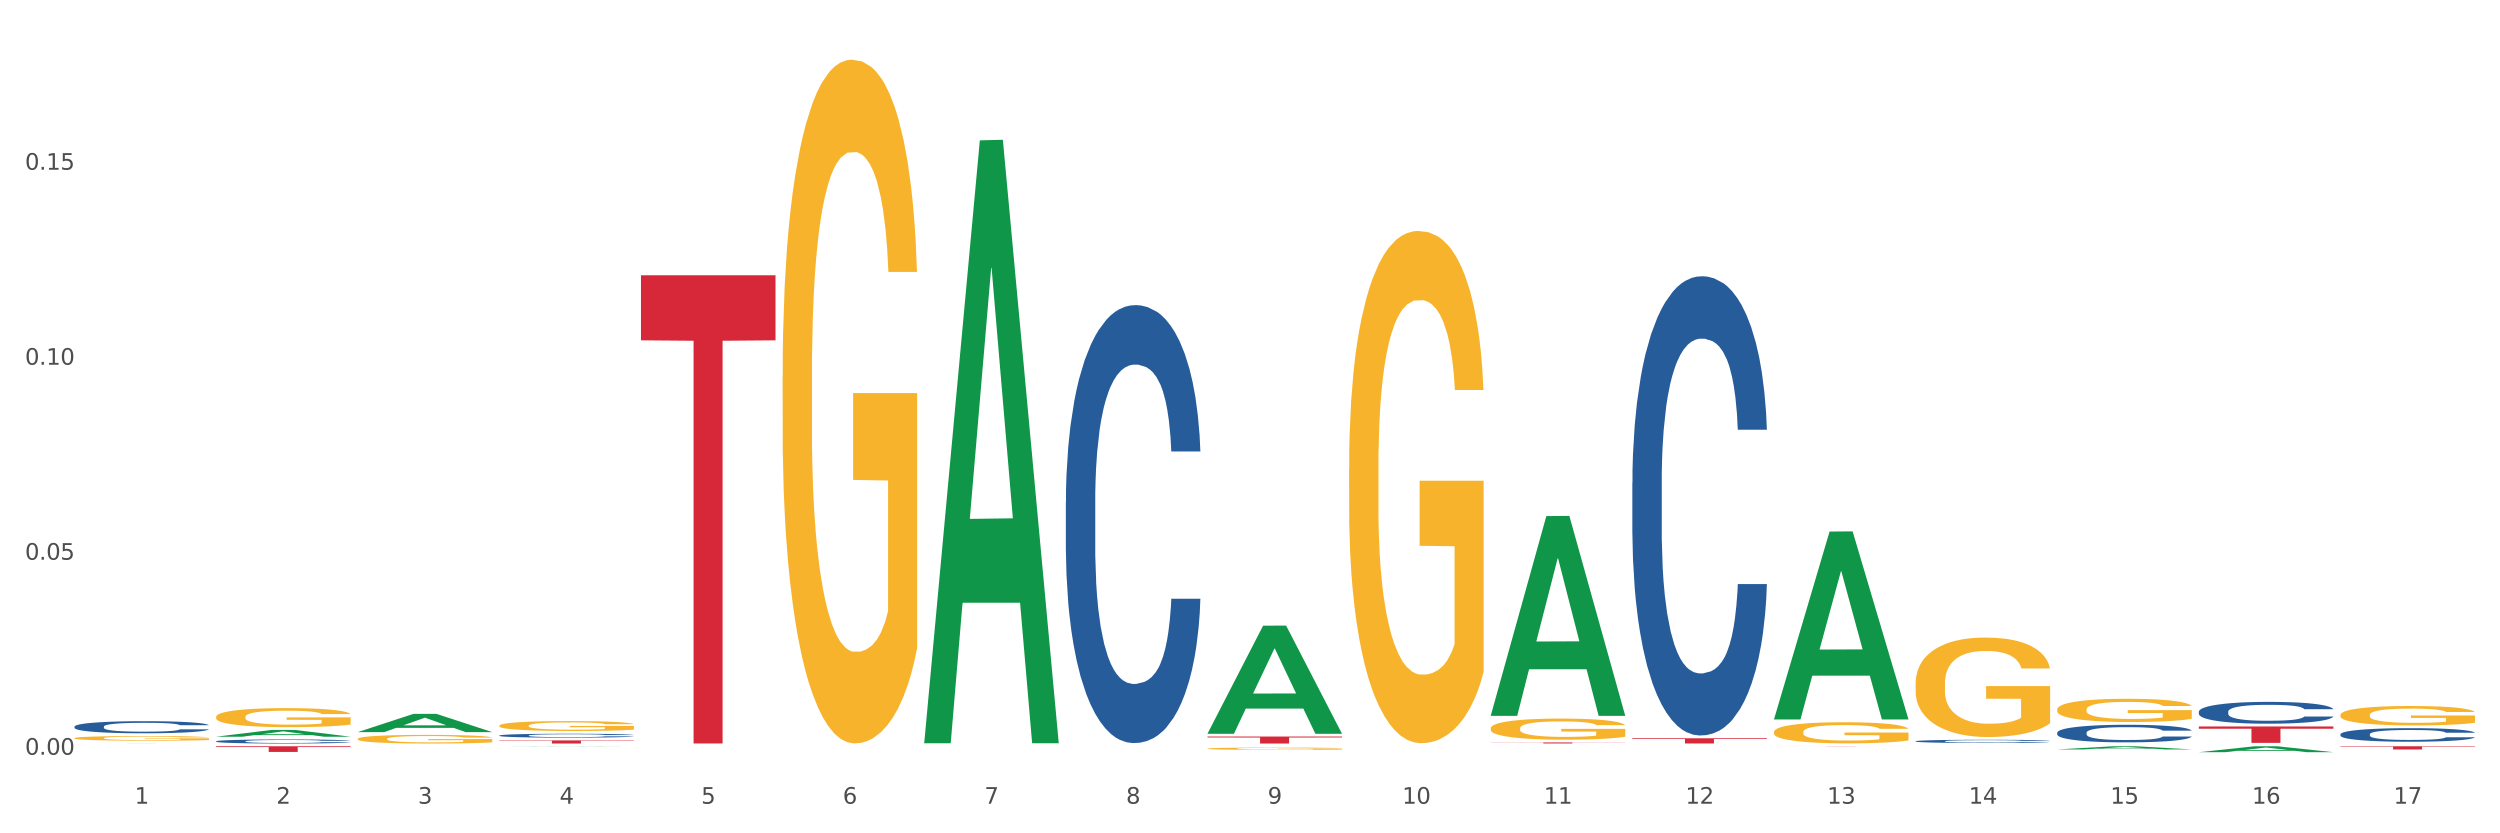 <?xml version="1.0" encoding="utf-8" standalone="no"?>
<!DOCTYPE svg PUBLIC "-//W3C//DTD SVG 1.1//EN"
  "http://www.w3.org/Graphics/SVG/1.1/DTD/svg11.dtd">
<svg xmlns:xlink="http://www.w3.org/1999/xlink" width="1080pt" height="360pt" viewBox="0 0 1080 360" xmlns="http://www.w3.org/2000/svg" version="1.1">
 <rect x="0" y="0" width="1080" height="360" fill="#333333" stroke="none"/>
 <defs>
  <style type="text/css">*{stroke-linejoin: round; stroke-linecap: butt}</style>
 </defs>
 <g id="figure_1">
  <g id="patch_1">
   <path d="M 0 360 
L 1080 360 
L 1080 0 
L 0 0 
z
" style="fill: #ffffff; stroke: #ffffff; stroke-linejoin: miter"/>
  </g>
  <g id="axes_1">
   <g id="matplotlib.axis_1">
    <g id="xtick_1">
     <g id="text_1">
      <!-- 1 -->
      <g style="fill: #4d4d4d" transform="translate(58.182 347.204) scale(0.096 -0.096)">
       <defs>
        <path id="DejaVuSans-31" d="M 794 531 
L 1825 531 
L 1825 4091 
L 703 3866 
L 703 4441 
L 1819 4666 
L 2450 4666 
L 2450 531 
L 3481 531 
L 3481 0 
L 794 0 
L 794 531 
z
" transform="scale(0.016)"/>
       </defs>
       <use xlink:href="#DejaVuSans-31"/>
      </g>
     </g>
    </g>
    <g id="xtick_2">
     <g id="text_2">
      <!-- 2 -->
      <g style="fill: #4d4d4d" transform="translate(119.364 347.204) scale(0.096 -0.096)">
       <defs>
        <path id="DejaVuSans-32" d="M 1228 531 
L 3431 531 
L 3431 0 
L 469 0 
L 469 531 
Q 828 903 1448 1529 
Q 2069 2156 2228 2338 
Q 2531 2678 2651 2914 
Q 2772 3150 2772 3378 
Q 2772 3750 2511 3984 
Q 2250 4219 1831 4219 
Q 1534 4219 1204 4116 
Q 875 4013 500 3803 
L 500 4441 
Q 881 4594 1212 4672 
Q 1544 4750 1819 4750 
Q 2544 4750 2975 4387 
Q 3406 4025 3406 3419 
Q 3406 3131 3298 2873 
Q 3191 2616 2906 2266 
Q 2828 2175 2409 1742 
Q 1991 1309 1228 531 
z
" transform="scale(0.016)"/>
       </defs>
       <use xlink:href="#DejaVuSans-32"/>
      </g>
     </g>
    </g>
    <g id="xtick_3">
     <g id="text_3">
      <!-- 3 -->
      <g style="fill: #4d4d4d" transform="translate(180.545 347.204) scale(0.096 -0.096)">
       <defs>
        <path id="DejaVuSans-33" d="M 2597 2516 
Q 3050 2419 3304 2112 
Q 3559 1806 3559 1356 
Q 3559 666 3084 287 
Q 2609 -91 1734 -91 
Q 1441 -91 1130 -33 
Q 819 25 488 141 
L 488 750 
Q 750 597 1062 519 
Q 1375 441 1716 441 
Q 2309 441 2620 675 
Q 2931 909 2931 1356 
Q 2931 1769 2642 2001 
Q 2353 2234 1838 2234 
L 1294 2234 
L 1294 2753 
L 1863 2753 
Q 2328 2753 2575 2939 
Q 2822 3125 2822 3475 
Q 2822 3834 2567 4026 
Q 2313 4219 1838 4219 
Q 1578 4219 1281 4162 
Q 984 4106 628 3988 
L 628 4550 
Q 988 4650 1302 4700 
Q 1616 4750 1894 4750 
Q 2613 4750 3031 4423 
Q 3450 4097 3450 3541 
Q 3450 3153 3228 2886 
Q 3006 2619 2597 2516 
z
" transform="scale(0.016)"/>
       </defs>
       <use xlink:href="#DejaVuSans-33"/>
      </g>
     </g>
    </g>
    <g id="xtick_4">
     <g id="text_4">
      <!-- 4 -->
      <g style="fill: #4d4d4d" transform="translate(241.726 347.204) scale(0.096 -0.096)">
       <defs>
        <path id="DejaVuSans-34" d="M 2419 4116 
L 825 1625 
L 2419 1625 
L 2419 4116 
z
M 2253 4666 
L 3047 4666 
L 3047 1625 
L 3713 1625 
L 3713 1100 
L 3047 1100 
L 3047 0 
L 2419 0 
L 2419 1100 
L 313 1100 
L 313 1709 
L 2253 4666 
z
" transform="scale(0.016)"/>
       </defs>
       <use xlink:href="#DejaVuSans-34"/>
      </g>
     </g>
    </g>
    <g id="xtick_5">
     <g id="text_5">
      <!-- 5 -->
      <g style="fill: #4d4d4d" transform="translate(302.908 347.204) scale(0.096 -0.096)">
       <defs>
        <path id="DejaVuSans-35" d="M 691 4666 
L 3169 4666 
L 3169 4134 
L 1269 4134 
L 1269 2991 
Q 1406 3038 1543 3061 
Q 1681 3084 1819 3084 
Q 2600 3084 3056 2656 
Q 3513 2228 3513 1497 
Q 3513 744 3044 326 
Q 2575 -91 1722 -91 
Q 1428 -91 1123 -41 
Q 819 9 494 109 
L 494 744 
Q 775 591 1075 516 
Q 1375 441 1709 441 
Q 2250 441 2565 725 
Q 2881 1009 2881 1497 
Q 2881 1984 2565 2268 
Q 2250 2553 1709 2553 
Q 1456 2553 1204 2497 
Q 953 2441 691 2322 
L 691 4666 
z
" transform="scale(0.016)"/>
       </defs>
       <use xlink:href="#DejaVuSans-35"/>
      </g>
     </g>
    </g>
    <g id="xtick_6">
     <g id="text_6">
      <!-- 6 -->
      <g style="fill: #4d4d4d" transform="translate(364.089 347.204) scale(0.096 -0.096)">
       <defs>
        <path id="DejaVuSans-36" d="M 2113 2584 
Q 1688 2584 1439 2293 
Q 1191 2003 1191 1497 
Q 1191 994 1439 701 
Q 1688 409 2113 409 
Q 2538 409 2786 701 
Q 3034 994 3034 1497 
Q 3034 2003 2786 2293 
Q 2538 2584 2113 2584 
z
M 3366 4563 
L 3366 3988 
Q 3128 4100 2886 4159 
Q 2644 4219 2406 4219 
Q 1781 4219 1451 3797 
Q 1122 3375 1075 2522 
Q 1259 2794 1537 2939 
Q 1816 3084 2150 3084 
Q 2853 3084 3261 2657 
Q 3669 2231 3669 1497 
Q 3669 778 3244 343 
Q 2819 -91 2113 -91 
Q 1303 -91 875 529 
Q 447 1150 447 2328 
Q 447 3434 972 4092 
Q 1497 4750 2381 4750 
Q 2619 4750 2861 4703 
Q 3103 4656 3366 4563 
z
" transform="scale(0.016)"/>
       </defs>
       <use xlink:href="#DejaVuSans-36"/>
      </g>
     </g>
    </g>
    <g id="xtick_7">
     <g id="text_7">
      <!-- 7 -->
      <g style="fill: #4d4d4d" transform="translate(425.271 347.204) scale(0.096 -0.096)">
       <defs>
        <path id="DejaVuSans-37" d="M 525 4666 
L 3525 4666 
L 3525 4397 
L 1831 0 
L 1172 0 
L 2766 4134 
L 525 4134 
L 525 4666 
z
" transform="scale(0.016)"/>
       </defs>
       <use xlink:href="#DejaVuSans-37"/>
      </g>
     </g>
    </g>
    <g id="xtick_8">
     <g id="text_8">
      <!-- 8 -->
      <g style="fill: #4d4d4d" transform="translate(486.452 347.204) scale(0.096 -0.096)">
       <defs>
        <path id="DejaVuSans-38" d="M 2034 2216 
Q 1584 2216 1326 1975 
Q 1069 1734 1069 1313 
Q 1069 891 1326 650 
Q 1584 409 2034 409 
Q 2484 409 2743 651 
Q 3003 894 3003 1313 
Q 3003 1734 2745 1975 
Q 2488 2216 2034 2216 
z
M 1403 2484 
Q 997 2584 770 2862 
Q 544 3141 544 3541 
Q 544 4100 942 4425 
Q 1341 4750 2034 4750 
Q 2731 4750 3128 4425 
Q 3525 4100 3525 3541 
Q 3525 3141 3298 2862 
Q 3072 2584 2669 2484 
Q 3125 2378 3379 2068 
Q 3634 1759 3634 1313 
Q 3634 634 3220 271 
Q 2806 -91 2034 -91 
Q 1263 -91 848 271 
Q 434 634 434 1313 
Q 434 1759 690 2068 
Q 947 2378 1403 2484 
z
M 1172 3481 
Q 1172 3119 1398 2916 
Q 1625 2713 2034 2713 
Q 2441 2713 2670 2916 
Q 2900 3119 2900 3481 
Q 2900 3844 2670 4047 
Q 2441 4250 2034 4250 
Q 1625 4250 1398 4047 
Q 1172 3844 1172 3481 
z
" transform="scale(0.016)"/>
       </defs>
       <use xlink:href="#DejaVuSans-38"/>
      </g>
     </g>
    </g>
    <g id="xtick_9">
     <g id="text_9">
      <!-- 9 -->
      <g style="fill: #4d4d4d" transform="translate(547.634 347.204) scale(0.096 -0.096)">
       <defs>
        <path id="DejaVuSans-39" d="M 703 97 
L 703 672 
Q 941 559 1184 500 
Q 1428 441 1663 441 
Q 2288 441 2617 861 
Q 2947 1281 2994 2138 
Q 2813 1869 2534 1725 
Q 2256 1581 1919 1581 
Q 1219 1581 811 2004 
Q 403 2428 403 3163 
Q 403 3881 828 4315 
Q 1253 4750 1959 4750 
Q 2769 4750 3195 4129 
Q 3622 3509 3622 2328 
Q 3622 1225 3098 567 
Q 2575 -91 1691 -91 
Q 1453 -91 1209 -44 
Q 966 3 703 97 
z
M 1959 2075 
Q 2384 2075 2632 2365 
Q 2881 2656 2881 3163 
Q 2881 3666 2632 3958 
Q 2384 4250 1959 4250 
Q 1534 4250 1286 3958 
Q 1038 3666 1038 3163 
Q 1038 2656 1286 2365 
Q 1534 2075 1959 2075 
z
" transform="scale(0.016)"/>
       </defs>
       <use xlink:href="#DejaVuSans-39"/>
      </g>
     </g>
    </g>
    <g id="xtick_10">
     <g id="text_10">
      <!-- 10 -->
      <g style="fill: #4d4d4d" transform="translate(605.761 347.204) scale(0.096 -0.096)">
       <defs>
        <path id="DejaVuSans-30" d="M 2034 4250 
Q 1547 4250 1301 3770 
Q 1056 3291 1056 2328 
Q 1056 1369 1301 889 
Q 1547 409 2034 409 
Q 2525 409 2770 889 
Q 3016 1369 3016 2328 
Q 3016 3291 2770 3770 
Q 2525 4250 2034 4250 
z
M 2034 4750 
Q 2819 4750 3233 4129 
Q 3647 3509 3647 2328 
Q 3647 1150 3233 529 
Q 2819 -91 2034 -91 
Q 1250 -91 836 529 
Q 422 1150 422 2328 
Q 422 3509 836 4129 
Q 1250 4750 2034 4750 
z
" transform="scale(0.016)"/>
       </defs>
       <use xlink:href="#DejaVuSans-31"/>
       <use xlink:href="#DejaVuSans-30" transform="translate(63.623 0)"/>
      </g>
     </g>
    </g>
    <g id="xtick_11">
     <g id="text_11">
      <!-- 11 -->
      <g style="fill: #4d4d4d" transform="translate(666.942 347.204) scale(0.096 -0.096)">
       <use xlink:href="#DejaVuSans-31"/>
       <use xlink:href="#DejaVuSans-31" transform="translate(63.623 0)"/>
      </g>
     </g>
    </g>
    <g id="xtick_12">
     <g id="text_12">
      <!-- 12 -->
      <g style="fill: #4d4d4d" transform="translate(728.124 347.204) scale(0.096 -0.096)">
       <use xlink:href="#DejaVuSans-31"/>
       <use xlink:href="#DejaVuSans-32" transform="translate(63.623 0)"/>
      </g>
     </g>
    </g>
    <g id="xtick_13">
     <g id="text_13">
      <!-- 13 -->
      <g style="fill: #4d4d4d" transform="translate(789.305 347.204) scale(0.096 -0.096)">
       <use xlink:href="#DejaVuSans-31"/>
       <use xlink:href="#DejaVuSans-33" transform="translate(63.623 0)"/>
      </g>
     </g>
    </g>
    <g id="xtick_14">
     <g id="text_14">
      <!-- 14 -->
      <g style="fill: #4d4d4d" transform="translate(850.487 347.204) scale(0.096 -0.096)">
       <use xlink:href="#DejaVuSans-31"/>
       <use xlink:href="#DejaVuSans-34" transform="translate(63.623 0)"/>
      </g>
     </g>
    </g>
    <g id="xtick_15">
     <g id="text_15">
      <!-- 15 -->
      <g style="fill: #4d4d4d" transform="translate(911.668 347.204) scale(0.096 -0.096)">
       <use xlink:href="#DejaVuSans-31"/>
       <use xlink:href="#DejaVuSans-35" transform="translate(63.623 0)"/>
      </g>
     </g>
    </g>
    <g id="xtick_16">
     <g id="text_16">
      <!-- 16 -->
      <g style="fill: #4d4d4d" transform="translate(972.849 347.204) scale(0.096 -0.096)">
       <use xlink:href="#DejaVuSans-31"/>
       <use xlink:href="#DejaVuSans-36" transform="translate(63.623 0)"/>
      </g>
     </g>
    </g>
    <g id="xtick_17">
     <g id="text_17">
      <!-- 17 -->
      <g style="fill: #4d4d4d" transform="translate(1034.031 347.204) scale(0.096 -0.096)">
       <use xlink:href="#DejaVuSans-31"/>
       <use xlink:href="#DejaVuSans-37" transform="translate(63.623 0)"/>
      </g>
     </g>
    </g>
    <g id="xtick_18"/>
    <g id="xtick_19"/>
    <g id="xtick_20"/>
    <g id="xtick_21"/>
    <g id="xtick_22"/>
    <g id="xtick_23"/>
    <g id="xtick_24"/>
    <g id="xtick_25"/>
    <g id="xtick_26"/>
    <g id="xtick_27"/>
    <g id="xtick_28"/>
    <g id="xtick_29"/>
    <g id="xtick_30"/>
    <g id="xtick_31"/>
    <g id="xtick_32"/>
    <g id="xtick_33"/>
   </g>
   <g id="matplotlib.axis_2">
    <g id="ytick_1">
     <g id="text_18">
      <!-- 0.00 -->
      <g style="fill: #4d4d4d" transform="translate(10.8 326.038) scale(0.096 -0.096)">
       <defs>
        <path id="DejaVuSans-2e" d="M 684 794 
L 1344 794 
L 1344 0 
L 684 0 
L 684 794 
z
" transform="scale(0.016)"/>
       </defs>
       <use xlink:href="#DejaVuSans-30"/>
       <use xlink:href="#DejaVuSans-2e" transform="translate(63.623 0)"/>
       <use xlink:href="#DejaVuSans-30" transform="translate(95.41 0)"/>
       <use xlink:href="#DejaVuSans-30" transform="translate(159.033 0)"/>
      </g>
     </g>
    </g>
    <g id="ytick_2">
     <g id="text_19">
      <!-- 0.05 -->
      <g style="fill: #4d4d4d" transform="translate(10.8 241.799) scale(0.096 -0.096)">
       <use xlink:href="#DejaVuSans-30"/>
       <use xlink:href="#DejaVuSans-2e" transform="translate(63.623 0)"/>
       <use xlink:href="#DejaVuSans-30" transform="translate(95.41 0)"/>
       <use xlink:href="#DejaVuSans-35" transform="translate(159.033 0)"/>
      </g>
     </g>
    </g>
    <g id="ytick_3">
     <g id="text_20">
      <!-- 0.10 -->
      <g style="fill: #4d4d4d" transform="translate(10.8 157.56) scale(0.096 -0.096)">
       <use xlink:href="#DejaVuSans-30"/>
       <use xlink:href="#DejaVuSans-2e" transform="translate(63.623 0)"/>
       <use xlink:href="#DejaVuSans-31" transform="translate(95.41 0)"/>
       <use xlink:href="#DejaVuSans-30" transform="translate(159.033 0)"/>
      </g>
     </g>
    </g>
    <g id="ytick_4">
     <g id="text_21">
      <!-- 0.15 -->
      <g style="fill: #4d4d4d" transform="translate(10.8 73.321) scale(0.096 -0.096)">
       <use xlink:href="#DejaVuSans-30"/>
       <use xlink:href="#DejaVuSans-2e" transform="translate(63.623 0)"/>
       <use xlink:href="#DejaVuSans-31" transform="translate(95.41 0)"/>
       <use xlink:href="#DejaVuSans-35" transform="translate(159.033 0)"/>
      </g>
     </g>
    </g>
    <g id="ytick_5"/>
    <g id="ytick_6"/>
    <g id="ytick_7"/>
    <g id="ytick_8"/>
   </g>
   <g id="PolyCollection_1">
    <path d="M 949.896 324.945 
L 949.956 324.942 
L 973.924 322.393 
L 983.871 322.391 
L 1008.019 324.95 
L 996.514 324.95 
L 991.301 324.354 
L 966.554 324.354 
L 966.374 324.363 
L 961.341 324.95 
L 949.896 324.95 
L 949.896 324.945 
L 969.67 323.998 
L 988.185 323.996 
L 979.017 322.936 
L 978.897 322.932 
L 978.778 322.939 
L 969.61 323.996 
L 969.67 323.998 
L 949.896 324.945 
z
" clip-path="url(#pbeed1f8689)" style="fill: #109648"/>
    <path d="M 888.715 323.753 
L 888.775 323.752 
L 912.743 322.392 
L 922.689 322.391 
L 946.837 323.755 
L 935.333 323.755 
L 930.12 323.438 
L 905.373 323.438 
L 905.193 323.443 
L 900.16 323.755 
L 888.715 323.755 
L 888.715 323.753 
L 908.488 323.248 
L 927.004 323.247 
L 917.836 322.682 
L 917.716 322.679 
L 917.596 322.683 
L 908.428 323.247 
L 908.488 323.248 
L 888.715 323.753 
z
" clip-path="url(#pbeed1f8689)" style="fill: #109648"/>
    <path d="M 154.538 316.269 
L 154.598 316.261 
L 178.566 308.4 
L 188.512 308.393 
L 212.66 316.283 
L 201.156 316.283 
L 195.943 314.446 
L 171.196 314.446 
L 171.016 314.476 
L 165.983 316.283 
L 154.538 316.283 
L 154.538 316.269 
L 174.311 313.349 
L 192.827 313.342 
L 183.659 310.075 
L 183.539 310.06 
L 183.419 310.082 
L 174.251 313.342 
L 174.311 313.349 
L 154.538 316.269 
z
" clip-path="url(#pbeed1f8689)" style="fill: #109648"/>
    <path d="M 93.356 318.25 
L 93.416 318.248 
L 117.384 315.321 
L 127.331 315.319 
L 151.479 318.256 
L 139.974 318.256 
L 134.761 317.572 
L 110.014 317.572 
L 109.834 317.583 
L 104.801 318.256 
L 93.356 318.256 
L 93.356 318.25 
L 113.13 317.164 
L 131.645 317.161 
L 122.478 315.945 
L 122.358 315.939 
L 122.238 315.948 
L 113.07 317.161 
L 113.13 317.164 
L 93.356 318.25 
z
" clip-path="url(#pbeed1f8689)" style="fill: #109648"/>
    <path d="M 399.263 320.613 
L 399.323 320.368 
L 423.291 60.625 
L 433.238 60.38 
L 457.386 321.103 
L 445.881 321.103 
L 440.668 260.39 
L 415.921 260.39 
L 415.741 261.369 
L 410.708 321.103 
L 399.263 321.103 
L 399.263 320.613 
L 419.037 224.158 
L 437.552 223.913 
L 428.385 115.952 
L 428.265 115.462 
L 428.145 116.197 
L 418.977 223.913 
L 419.037 224.158 
L 399.263 320.613 
z
" clip-path="url(#pbeed1f8689)" style="fill: #109648"/>
    <path d="M 215.719 322.478 
L 215.779 322.478 
L 239.747 322.391 
L 249.694 322.391 
L 273.842 322.479 
L 262.337 322.479 
L 257.124 322.458 
L 232.377 322.458 
L 232.197 322.459 
L 227.164 322.479 
L 215.719 322.479 
L 215.719 322.478 
L 235.493 322.446 
L 254.008 322.446 
L 244.84 322.41 
L 244.72 322.41 
L 244.601 322.41 
L 235.433 322.446 
L 235.493 322.446 
L 215.719 322.478 
z
" clip-path="url(#pbeed1f8689)" style="fill: #109648"/>
    <path d="M 338.082 162.264 
L 338.151 161.995 
L 338.151 152.283 
L 338.288 143.92 
L 338.974 123.687 
L 340.003 106.961 
L 340.758 98.058 
L 341.513 90.775 
L 342.405 83.491 
L 343.503 75.937 
L 345.493 64.876 
L 346.728 59.211 
L 348.238 53.276 
L 350.983 44.644 
L 352.973 39.788 
L 355.032 35.741 
L 358.394 30.885 
L 360.59 28.727 
L 362.923 27.108 
L 365.737 26.029 
L 367.864 25.759 
L 372.53 26.569 
L 376.51 28.997 
L 378.431 30.885 
L 380.902 34.122 
L 382.206 36.281 
L 384.333 40.597 
L 386.529 46.262 
L 388.038 51.118 
L 390.303 60.29 
L 392.019 69.463 
L 393.597 80.793 
L 394.42 88.616 
L 395.038 95.9 
L 395.587 104.263 
L 396.136 117.482 
L 383.784 117.482 
L 383.304 108.04 
L 382.549 99.138 
L 381.451 90.505 
L 380.49 85.109 
L 378.843 78.365 
L 377.334 74.049 
L 375.755 70.811 
L 373.834 68.114 
L 372.324 66.765 
L 370.197 65.686 
L 366.011 65.956 
L 363.198 68.114 
L 361.276 70.811 
L 360.041 73.239 
L 358.943 75.937 
L 357.708 79.714 
L 356.267 85.379 
L 355.237 90.505 
L 354.208 96.979 
L 353.385 103.454 
L 352.63 111.008 
L 352.012 119.101 
L 351.532 127.464 
L 351.12 137.715 
L 350.777 154.711 
L 350.777 191.67 
L 350.914 200.032 
L 351.257 211.093 
L 351.669 219.456 
L 352.355 229.438 
L 352.973 236.182 
L 354.139 245.894 
L 355.443 253.987 
L 356.473 259.113 
L 357.502 263.429 
L 359.286 269.364 
L 361.276 274.22 
L 362.992 277.187 
L 365.325 279.885 
L 366.903 280.964 
L 368.276 281.504 
L 371.638 281.504 
L 374.04 280.694 
L 376.716 278.806 
L 378.775 276.378 
L 380.49 273.411 
L 382.412 268.555 
L 383.647 263.969 
L 383.647 207.586 
L 368.55 207.316 
L 368.55 169.818 
L 396.204 169.818 
L 396.204 279.885 
L 395.038 285.55 
L 393.734 290.676 
L 392.362 295.262 
L 390.303 300.927 
L 387.833 306.323 
L 385.637 310.1 
L 383.304 313.337 
L 380.559 316.304 
L 376.99 319.002 
L 374.795 320.081 
L 372.05 320.89 
L 368.824 321.16 
L 366.011 320.621 
L 363.266 319.272 
L 360.384 316.844 
L 357.571 313.337 
L 355.443 309.83 
L 353.316 305.513 
L 351.052 299.848 
L 349.267 294.453 
L 347.895 289.597 
L 346.385 283.392 
L 344.738 275.299 
L 343.503 268.015 
L 342.405 260.461 
L 341.239 250.75 
L 340.415 242.387 
L 339.592 231.866 
L 339.111 224.042 
L 338.562 211.902 
L 338.151 194.907 
L 338.082 162.264 
z
" clip-path="url(#pbeed1f8689)" style="fill: #f7b32b"/>
    <path d="M 521.626 323.41 
L 521.695 323.41 
L 521.695 323.377 
L 521.832 323.348 
L 522.518 323.28 
L 523.548 323.223 
L 524.303 323.193 
L 525.057 323.168 
L 525.949 323.143 
L 527.047 323.118 
L 529.037 323.08 
L 530.273 323.061 
L 531.782 323.041 
L 534.527 323.012 
L 536.517 322.995 
L 538.576 322.982 
L 541.938 322.965 
L 544.134 322.958 
L 546.467 322.952 
L 549.281 322.949 
L 551.408 322.948 
L 556.074 322.95 
L 560.054 322.959 
L 561.976 322.965 
L 564.446 322.976 
L 565.75 322.983 
L 567.877 322.998 
L 570.073 323.017 
L 571.583 323.034 
L 573.847 323.065 
L 575.563 323.096 
L 577.141 323.134 
L 577.965 323.161 
L 578.582 323.186 
L 579.131 323.214 
L 579.68 323.259 
L 567.328 323.259 
L 566.848 323.227 
L 566.093 323.196 
L 564.995 323.167 
L 564.034 323.149 
L 562.387 323.126 
L 560.878 323.111 
L 559.299 323.1 
L 557.378 323.091 
L 555.868 323.087 
L 553.741 323.083 
L 549.555 323.084 
L 546.742 323.091 
L 544.82 323.1 
L 543.585 323.109 
L 542.487 323.118 
L 541.252 323.131 
L 539.811 323.15 
L 538.782 323.167 
L 537.752 323.189 
L 536.929 323.211 
L 536.174 323.237 
L 535.556 323.264 
L 535.076 323.293 
L 534.664 323.327 
L 534.321 323.385 
L 534.321 323.51 
L 534.459 323.539 
L 534.802 323.576 
L 535.213 323.604 
L 535.9 323.638 
L 536.517 323.661 
L 537.684 323.694 
L 538.988 323.721 
L 540.017 323.739 
L 541.046 323.753 
L 542.83 323.774 
L 544.82 323.79 
L 546.536 323.8 
L 548.869 323.809 
L 550.447 323.813 
L 551.82 323.815 
L 555.182 323.815 
L 557.584 323.812 
L 560.26 323.806 
L 562.319 323.797 
L 564.034 323.787 
L 565.956 323.771 
L 567.191 323.755 
L 567.191 323.564 
L 552.094 323.563 
L 552.094 323.436 
L 579.749 323.436 
L 579.749 323.809 
L 578.582 323.828 
L 577.278 323.846 
L 575.906 323.861 
L 573.847 323.881 
L 571.377 323.899 
L 569.181 323.912 
L 566.848 323.923 
L 564.103 323.933 
L 560.535 323.942 
L 558.339 323.946 
L 555.594 323.948 
L 552.369 323.949 
L 549.555 323.947 
L 546.81 323.943 
L 543.928 323.935 
L 541.115 323.923 
L 538.988 323.911 
L 536.86 323.896 
L 534.596 323.877 
L 532.812 323.859 
L 531.439 323.842 
L 529.93 323.821 
L 528.283 323.794 
L 527.047 323.769 
L 525.949 323.743 
L 524.783 323.71 
L 523.959 323.682 
L 523.136 323.646 
L 522.656 323.62 
L 522.107 323.579 
L 521.695 323.521 
L 521.626 323.41 
z
" clip-path="url(#pbeed1f8689)" style="fill: #f7b32b"/>
    <path d="M 154.538 319.196 
L 154.606 319.192 
L 154.606 319.07 
L 154.744 318.964 
L 155.43 318.708 
L 156.459 318.497 
L 157.214 318.384 
L 157.969 318.292 
L 158.861 318.2 
L 159.959 318.104 
L 161.949 317.965 
L 163.184 317.893 
L 164.694 317.818 
L 167.439 317.709 
L 169.429 317.647 
L 171.487 317.596 
L 174.85 317.535 
L 177.046 317.508 
L 179.379 317.487 
L 182.192 317.473 
L 184.32 317.47 
L 188.986 317.48 
L 192.966 317.511 
L 194.887 317.535 
L 197.358 317.576 
L 198.661 317.603 
L 200.789 317.658 
L 202.985 317.729 
L 204.494 317.791 
L 206.759 317.907 
L 208.474 318.023 
L 210.053 318.166 
L 210.876 318.265 
L 211.494 318.357 
L 212.043 318.462 
L 212.592 318.63 
L 200.24 318.63 
L 199.759 318.51 
L 199.005 318.398 
L 197.907 318.289 
L 196.946 318.22 
L 195.299 318.135 
L 193.789 318.08 
L 192.211 318.04 
L 190.29 318.005 
L 188.78 317.988 
L 186.653 317.975 
L 182.467 317.978 
L 179.653 318.005 
L 177.732 318.04 
L 176.497 318.07 
L 175.399 318.104 
L 174.164 318.152 
L 172.723 318.224 
L 171.693 318.289 
L 170.664 318.37 
L 169.84 318.452 
L 169.086 318.548 
L 168.468 318.65 
L 167.988 318.756 
L 167.576 318.885 
L 167.233 319.1 
L 167.233 319.567 
L 167.37 319.673 
L 167.713 319.813 
L 168.125 319.919 
L 168.811 320.045 
L 169.429 320.13 
L 170.595 320.253 
L 171.899 320.355 
L 172.928 320.42 
L 173.958 320.475 
L 175.742 320.55 
L 177.732 320.611 
L 179.447 320.649 
L 181.781 320.683 
L 183.359 320.696 
L 184.731 320.703 
L 188.094 320.703 
L 190.495 320.693 
L 193.172 320.669 
L 195.23 320.638 
L 196.946 320.601 
L 198.867 320.539 
L 200.102 320.481 
L 200.102 319.769 
L 185.006 319.765 
L 185.006 319.291 
L 212.66 319.291 
L 212.66 320.683 
L 211.494 320.754 
L 210.19 320.819 
L 208.817 320.877 
L 206.759 320.949 
L 204.288 321.017 
L 202.092 321.065 
L 199.759 321.106 
L 197.014 321.143 
L 193.446 321.177 
L 191.25 321.191 
L 188.505 321.201 
L 185.28 321.204 
L 182.467 321.198 
L 179.722 321.181 
L 176.84 321.15 
L 174.026 321.106 
L 171.899 321.061 
L 169.772 321.007 
L 167.507 320.935 
L 165.723 320.867 
L 164.351 320.805 
L 162.841 320.727 
L 161.194 320.625 
L 159.959 320.533 
L 158.861 320.437 
L 157.694 320.314 
L 156.871 320.209 
L 156.048 320.076 
L 155.567 319.977 
L 155.018 319.823 
L 154.606 319.608 
L 154.538 319.196 
z
" clip-path="url(#pbeed1f8689)" style="fill: #f7b32b"/>
    <path d="M 215.719 313.489 
L 215.788 313.485 
L 215.788 313.344 
L 215.925 313.223 
L 216.611 312.93 
L 217.641 312.688 
L 218.395 312.559 
L 219.15 312.453 
L 220.042 312.348 
L 221.14 312.238 
L 223.13 312.078 
L 224.366 311.996 
L 225.875 311.91 
L 228.62 311.785 
L 230.61 311.715 
L 232.669 311.656 
L 236.031 311.586 
L 238.227 311.554 
L 240.56 311.531 
L 243.374 311.515 
L 245.501 311.511 
L 250.167 311.523 
L 254.147 311.558 
L 256.069 311.586 
L 258.539 311.633 
L 259.843 311.664 
L 261.97 311.726 
L 264.166 311.808 
L 265.676 311.879 
L 267.94 312.012 
L 269.656 312.145 
L 271.234 312.309 
L 272.057 312.422 
L 272.675 312.527 
L 273.224 312.649 
L 273.773 312.84 
L 261.421 312.84 
L 260.941 312.703 
L 260.186 312.574 
L 259.088 312.449 
L 258.127 312.371 
L 256.48 312.273 
L 254.971 312.211 
L 253.392 312.164 
L 251.471 312.125 
L 249.961 312.105 
L 247.834 312.09 
L 243.648 312.094 
L 240.835 312.125 
L 238.913 312.164 
L 237.678 312.199 
L 236.58 312.238 
L 235.345 312.293 
L 233.904 312.375 
L 232.875 312.449 
L 231.845 312.543 
L 231.022 312.637 
L 230.267 312.746 
L 229.649 312.863 
L 229.169 312.985 
L 228.757 313.133 
L 228.414 313.379 
L 228.414 313.915 
L 228.551 314.036 
L 228.895 314.196 
L 229.306 314.317 
L 229.993 314.462 
L 230.61 314.559 
L 231.777 314.7 
L 233.08 314.817 
L 234.11 314.892 
L 235.139 314.954 
L 236.923 315.04 
L 238.913 315.11 
L 240.629 315.153 
L 242.962 315.192 
L 244.54 315.208 
L 245.913 315.216 
L 249.275 315.216 
L 251.677 315.204 
L 254.353 315.177 
L 256.412 315.142 
L 258.127 315.099 
L 260.049 315.028 
L 261.284 314.962 
L 261.284 314.145 
L 246.187 314.141 
L 246.187 313.598 
L 273.842 313.598 
L 273.842 315.192 
L 272.675 315.274 
L 271.371 315.349 
L 269.999 315.415 
L 267.94 315.497 
L 265.47 315.575 
L 263.274 315.63 
L 260.941 315.677 
L 258.196 315.72 
L 254.628 315.759 
L 252.432 315.775 
L 249.687 315.786 
L 246.462 315.79 
L 243.648 315.782 
L 240.903 315.763 
L 238.021 315.728 
L 235.208 315.677 
L 233.08 315.626 
L 230.953 315.564 
L 228.689 315.482 
L 226.905 315.403 
L 225.532 315.333 
L 224.022 315.243 
L 222.376 315.126 
L 221.14 315.02 
L 220.042 314.911 
L 218.876 314.77 
L 218.052 314.649 
L 217.229 314.497 
L 216.749 314.384 
L 216.2 314.208 
L 215.788 313.962 
L 215.719 313.489 
z
" clip-path="url(#pbeed1f8689)" style="fill: #f7b32b"/>
    <path d="M 888.715 316.516 
L 888.784 316.51 
L 888.784 316.315 
L 888.99 316.052 
L 889.745 315.566 
L 890.707 315.198 
L 892.356 314.768 
L 893.249 314.588 
L 894.417 314.386 
L 896.822 314.06 
L 899.57 313.783 
L 901.493 313.63 
L 902.936 313.533 
L 906.165 313.359 
L 908.02 313.283 
L 909.944 313.221 
L 911.593 313.179 
L 914.341 313.131 
L 916.539 313.11 
L 919.081 313.103 
L 921.211 313.11 
L 924.028 313.137 
L 928.15 313.221 
L 929.73 313.269 
L 931.86 313.353 
L 934.058 313.464 
L 935.845 313.575 
L 937.906 313.734 
L 940.036 313.942 
L 942.097 314.206 
L 943.539 314.449 
L 944.707 314.706 
L 945.738 315.018 
L 946.494 315.358 
L 946.837 315.642 
L 934.265 315.642 
L 933.921 315.386 
L 933.234 315.108 
L 932.547 314.921 
L 931.791 314.768 
L 930.623 314.595 
L 929.593 314.484 
L 927.875 314.352 
L 926.295 314.268 
L 924.99 314.22 
L 923.41 314.178 
L 920.043 314.137 
L 917.639 314.137 
L 916.127 314.15 
L 914.272 314.185 
L 912.692 314.234 
L 910.837 314.317 
L 909.394 314.407 
L 907.952 314.525 
L 907.127 314.608 
L 905.89 314.761 
L 905.066 314.886 
L 903.967 315.101 
L 903.348 315.254 
L 902.249 315.649 
L 901.768 315.941 
L 901.562 316.142 
L 901.425 316.364 
L 901.425 317.446 
L 901.837 317.932 
L 902.181 318.14 
L 902.73 318.376 
L 903.761 318.681 
L 905.272 318.98 
L 906.852 319.195 
L 908.158 319.327 
L 909.394 319.424 
L 910.631 319.5 
L 912.142 319.569 
L 913.379 319.611 
L 915.234 319.653 
L 917.432 319.673 
L 919.15 319.673 
L 922.654 319.639 
L 924.234 319.604 
L 925.745 319.556 
L 927.394 319.479 
L 928.7 319.396 
L 929.455 319.333 
L 930.692 319.202 
L 931.654 319.063 
L 932.478 318.903 
L 933.028 318.765 
L 933.646 318.556 
L 934.127 318.32 
L 934.265 318.196 
L 946.837 318.196 
L 946.562 318.445 
L 946.081 318.688 
L 945.12 319.014 
L 944.364 319.202 
L 943.196 319.431 
L 941.959 319.625 
L 940.242 319.84 
L 938.662 320 
L 937.013 320.138 
L 935.226 320.263 
L 931.997 320.437 
L 930.829 320.485 
L 928.356 320.569 
L 926.433 320.617 
L 923.616 320.666 
L 920.73 320.693 
L 917.707 320.7 
L 915.028 320.686 
L 912.074 320.645 
L 910.219 320.603 
L 908.158 320.541 
L 905.753 320.444 
L 903.486 320.326 
L 901.356 320.187 
L 899.364 320.027 
L 897.509 319.847 
L 895.104 319.549 
L 893.318 319.257 
L 892.013 318.987 
L 891.119 318.758 
L 890.226 318.466 
L 889.745 318.265 
L 888.99 317.779 
L 888.715 317.328 
L 888.715 316.516 
z
" clip-path="url(#pbeed1f8689)" style="fill: #255c99"/>
    <path d="M 949.896 307.445 
L 949.965 307.437 
L 949.965 307.196 
L 950.171 306.868 
L 950.927 306.266 
L 951.889 305.809 
L 953.537 305.276 
L 954.431 305.052 
L 955.599 304.802 
L 958.003 304.398 
L 960.751 304.053 
L 962.675 303.864 
L 964.118 303.743 
L 967.347 303.528 
L 969.202 303.433 
L 971.125 303.356 
L 972.774 303.304 
L 975.522 303.244 
L 977.721 303.218 
L 980.263 303.21 
L 982.393 303.218 
L 985.209 303.253 
L 989.331 303.356 
L 990.912 303.416 
L 993.041 303.52 
L 995.24 303.657 
L 997.026 303.795 
L 999.087 303.993 
L 1001.217 304.251 
L 1003.278 304.578 
L 1004.721 304.88 
L 1005.889 305.198 
L 1006.919 305.586 
L 1007.675 306.007 
L 1008.019 306.36 
L 995.446 306.36 
L 995.103 306.042 
L 994.415 305.698 
L 993.728 305.465 
L 992.973 305.276 
L 991.805 305.061 
L 990.774 304.923 
L 989.057 304.759 
L 987.477 304.656 
L 986.171 304.596 
L 984.591 304.544 
L 981.225 304.492 
L 978.82 304.492 
L 977.309 304.51 
L 975.454 304.553 
L 973.873 304.613 
L 972.018 304.716 
L 970.576 304.828 
L 969.133 304.974 
L 968.309 305.078 
L 967.072 305.267 
L 966.247 305.422 
L 965.148 305.689 
L 964.53 305.878 
L 963.431 306.369 
L 962.95 306.731 
L 962.744 306.98 
L 962.606 307.256 
L 962.606 308.599 
L 963.018 309.201 
L 963.362 309.46 
L 963.912 309.752 
L 964.942 310.131 
L 966.454 310.501 
L 968.034 310.768 
L 969.339 310.932 
L 970.576 311.052 
L 971.812 311.147 
L 973.324 311.233 
L 974.56 311.285 
L 976.415 311.336 
L 978.614 311.362 
L 980.331 311.362 
L 983.835 311.319 
L 985.415 311.276 
L 986.927 311.216 
L 988.576 311.121 
L 989.881 311.018 
L 990.637 310.94 
L 991.873 310.777 
L 992.835 310.605 
L 993.66 310.407 
L 994.209 310.234 
L 994.828 309.976 
L 995.309 309.683 
L 995.446 309.529 
L 1008.019 309.529 
L 1007.744 309.838 
L 1007.263 310.14 
L 1006.301 310.544 
L 1005.545 310.777 
L 1004.377 311.061 
L 1003.141 311.302 
L 1001.423 311.569 
L 999.843 311.767 
L 998.194 311.939 
L 996.408 312.094 
L 993.179 312.309 
L 992.011 312.369 
L 989.538 312.473 
L 987.614 312.533 
L 984.797 312.593 
L 981.912 312.628 
L 978.889 312.636 
L 976.209 312.619 
L 973.255 312.567 
L 971.4 312.516 
L 969.339 312.438 
L 966.934 312.318 
L 964.667 312.171 
L 962.538 311.999 
L 960.545 311.801 
L 958.69 311.577 
L 956.286 311.207 
L 954.499 310.846 
L 953.194 310.51 
L 952.301 310.226 
L 951.408 309.864 
L 950.927 309.615 
L 950.171 309.012 
L 949.896 308.452 
L 949.896 307.445 
z
" clip-path="url(#pbeed1f8689)" style="fill: #255c99"/>
    <path d="M 949.896 313.823 
L 1008.019 313.823 
L 1008.019 314.809 
L 985.155 314.816 
L 985.155 320.923 
L 972.622 320.923 
L 972.622 314.816 
L 949.896 314.809 
L 949.896 313.829 
L 949.896 313.823 
z
" clip-path="url(#pbeed1f8689)" style="fill: #d62839"/>
    <path d="M 1011.078 322.391 
L 1069.2 322.391 
L 1069.2 322.581 
L 1046.337 322.582 
L 1046.337 323.755 
L 1033.803 323.755 
L 1033.803 322.582 
L 1011.078 322.581 
L 1011.078 322.392 
L 1011.078 322.391 
z
" clip-path="url(#pbeed1f8689)" style="fill: #d62839"/>
    <path d="M 1011.078 317.202 
L 1011.146 317.197 
L 1011.146 317.047 
L 1011.352 316.844 
L 1012.108 316.469 
L 1013.07 316.185 
L 1014.719 315.853 
L 1015.612 315.714 
L 1016.78 315.558 
L 1019.185 315.307 
L 1021.933 315.092 
L 1023.856 314.975 
L 1025.299 314.9 
L 1028.528 314.766 
L 1030.383 314.707 
L 1032.307 314.659 
L 1033.956 314.627 
L 1036.704 314.589 
L 1038.902 314.573 
L 1041.444 314.568 
L 1043.574 314.573 
L 1046.391 314.594 
L 1050.513 314.659 
L 1052.093 314.696 
L 1054.223 314.76 
L 1056.421 314.846 
L 1058.208 314.932 
L 1060.269 315.055 
L 1062.398 315.216 
L 1064.46 315.419 
L 1065.902 315.607 
L 1067.07 315.805 
L 1068.101 316.046 
L 1068.856 316.308 
L 1069.2 316.528 
L 1056.627 316.528 
L 1056.284 316.33 
L 1055.597 316.115 
L 1054.91 315.971 
L 1054.154 315.853 
L 1052.986 315.719 
L 1051.956 315.633 
L 1050.238 315.532 
L 1048.658 315.467 
L 1047.353 315.43 
L 1045.772 315.398 
L 1042.406 315.366 
L 1040.001 315.366 
L 1038.49 315.376 
L 1036.635 315.403 
L 1035.055 315.441 
L 1033.2 315.505 
L 1031.757 315.574 
L 1030.314 315.665 
L 1029.49 315.73 
L 1028.253 315.848 
L 1027.429 315.944 
L 1026.33 316.11 
L 1025.711 316.228 
L 1024.612 316.533 
L 1024.131 316.758 
L 1023.925 316.913 
L 1023.788 317.085 
L 1023.788 317.92 
L 1024.2 318.295 
L 1024.543 318.456 
L 1025.093 318.638 
L 1026.124 318.873 
L 1027.635 319.103 
L 1029.215 319.269 
L 1030.52 319.371 
L 1031.757 319.446 
L 1032.994 319.505 
L 1034.505 319.559 
L 1035.742 319.591 
L 1037.597 319.623 
L 1039.795 319.639 
L 1041.513 319.639 
L 1045.017 319.612 
L 1046.597 319.585 
L 1048.108 319.548 
L 1049.757 319.489 
L 1051.063 319.425 
L 1051.818 319.377 
L 1053.055 319.275 
L 1054.017 319.168 
L 1054.841 319.045 
L 1055.391 318.937 
L 1056.009 318.777 
L 1056.49 318.595 
L 1056.627 318.498 
L 1069.2 318.498 
L 1068.925 318.691 
L 1068.444 318.879 
L 1067.482 319.13 
L 1066.727 319.275 
L 1065.559 319.452 
L 1064.322 319.602 
L 1062.605 319.768 
L 1061.024 319.891 
L 1059.376 319.998 
L 1057.589 320.094 
L 1054.36 320.228 
L 1053.192 320.266 
L 1050.719 320.33 
L 1048.795 320.367 
L 1045.979 320.405 
L 1043.093 320.426 
L 1040.07 320.432 
L 1037.391 320.421 
L 1034.437 320.389 
L 1032.582 320.357 
L 1030.52 320.308 
L 1028.116 320.233 
L 1025.849 320.142 
L 1023.719 320.035 
L 1021.727 319.912 
L 1019.872 319.773 
L 1017.467 319.543 
L 1015.681 319.318 
L 1014.375 319.109 
L 1013.482 318.932 
L 1012.589 318.707 
L 1012.108 318.552 
L 1011.352 318.177 
L 1011.078 317.829 
L 1011.078 317.202 
z
" clip-path="url(#pbeed1f8689)" style="fill: #255c99"/>
    <path d="M 32.175 313.902 
L 32.244 313.897 
L 32.244 313.763 
L 32.45 313.582 
L 33.206 313.247 
L 34.167 312.994 
L 35.816 312.698 
L 36.709 312.574 
L 37.877 312.435 
L 40.282 312.211 
L 43.03 312.02 
L 44.954 311.915 
L 46.396 311.848 
L 49.625 311.728 
L 51.48 311.676 
L 53.404 311.633 
L 55.053 311.604 
L 57.801 311.571 
L 60 311.556 
L 62.542 311.552 
L 64.671 311.556 
L 67.488 311.575 
L 71.61 311.633 
L 73.19 311.666 
L 75.32 311.723 
L 77.519 311.8 
L 79.305 311.876 
L 81.366 311.986 
L 83.496 312.13 
L 85.557 312.311 
L 87 312.478 
L 88.168 312.655 
L 89.198 312.87 
L 89.954 313.104 
L 90.297 313.3 
L 77.725 313.3 
L 77.381 313.123 
L 76.694 312.932 
L 76.007 312.803 
L 75.251 312.698 
L 74.084 312.579 
L 73.053 312.502 
L 71.335 312.411 
L 69.755 312.354 
L 68.45 312.321 
L 66.87 312.292 
L 63.503 312.263 
L 61.099 312.263 
L 59.587 312.273 
L 57.732 312.297 
L 56.152 312.33 
L 54.297 312.388 
L 52.854 312.45 
L 51.412 312.531 
L 50.587 312.588 
L 49.351 312.693 
L 48.526 312.779 
L 47.427 312.927 
L 46.809 313.032 
L 45.709 313.305 
L 45.228 313.505 
L 45.022 313.644 
L 44.885 313.797 
L 44.885 314.542 
L 45.297 314.876 
L 45.641 315.02 
L 46.19 315.182 
L 47.221 315.392 
L 48.732 315.598 
L 50.312 315.746 
L 51.618 315.837 
L 52.854 315.903 
L 54.091 315.956 
L 55.603 316.004 
L 56.839 316.032 
L 58.694 316.061 
L 60.893 316.075 
L 62.61 316.075 
L 66.114 316.052 
L 67.694 316.028 
L 69.206 315.994 
L 70.855 315.942 
L 72.16 315.884 
L 72.916 315.841 
L 74.152 315.751 
L 75.114 315.655 
L 75.939 315.545 
L 76.488 315.45 
L 77.106 315.306 
L 77.587 315.144 
L 77.725 315.058 
L 90.297 315.058 
L 90.023 315.23 
L 89.542 315.397 
L 88.58 315.622 
L 87.824 315.751 
L 86.656 315.908 
L 85.419 316.042 
L 83.702 316.19 
L 82.122 316.3 
L 80.473 316.396 
L 78.687 316.482 
L 75.458 316.601 
L 74.29 316.634 
L 71.816 316.692 
L 69.893 316.725 
L 67.076 316.759 
L 64.19 316.778 
L 61.167 316.782 
L 58.488 316.773 
L 55.534 316.744 
L 53.679 316.716 
L 51.618 316.673 
L 49.213 316.606 
L 46.946 316.524 
L 44.816 316.429 
L 42.824 316.319 
L 40.969 316.195 
L 38.564 315.989 
L 36.778 315.789 
L 35.473 315.603 
L 34.58 315.445 
L 33.686 315.244 
L 33.206 315.106 
L 32.45 314.771 
L 32.175 314.461 
L 32.175 313.902 
z
" clip-path="url(#pbeed1f8689)" style="fill: #255c99"/>
    <path d="M 276.901 118.913 
L 335.023 118.913 
L 335.023 147.022 
L 312.16 147.212 
L 312.16 321.182 
L 299.626 321.182 
L 299.626 147.212 
L 276.901 147.022 
L 276.901 119.103 
L 276.901 118.913 
z
" clip-path="url(#pbeed1f8689)" style="fill: #d62839"/>
    <path d="M 215.719 319.849 
L 273.842 319.849 
L 273.842 320.038 
L 250.978 320.039 
L 250.978 321.204 
L 238.445 321.204 
L 238.445 320.039 
L 215.719 320.038 
L 215.719 319.851 
L 215.719 319.849 
z
" clip-path="url(#pbeed1f8689)" style="fill: #d62839"/>
    <path d="M 93.356 322.391 
L 151.479 322.391 
L 151.479 322.731 
L 128.615 322.734 
L 128.615 324.84 
L 116.082 324.84 
L 116.082 322.734 
L 93.356 322.731 
L 93.356 322.393 
L 93.356 322.391 
z
" clip-path="url(#pbeed1f8689)" style="fill: #d62839"/>
    <path d="M 32.175 321.164 
L 90.297 321.164 
L 90.297 321.169 
L 67.434 321.17 
L 67.434 321.204 
L 54.901 321.204 
L 54.901 321.17 
L 32.175 321.169 
L 32.175 321.164 
L 32.175 321.164 
z
" clip-path="url(#pbeed1f8689)" style="fill: #d62839"/>
    <path d="M 460.445 216.82 
L 460.514 216.648 
L 460.514 211.809 
L 460.72 205.243 
L 461.475 193.146 
L 462.437 183.988 
L 464.086 173.274 
L 464.979 168.781 
L 466.147 163.77 
L 468.552 155.648 
L 471.3 148.736 
L 473.224 144.934 
L 474.666 142.515 
L 477.895 138.195 
L 479.75 136.294 
L 481.674 134.739 
L 483.323 133.702 
L 486.071 132.493 
L 488.269 131.974 
L 490.811 131.801 
L 492.941 131.974 
L 495.758 132.665 
L 499.88 134.739 
L 501.46 135.949 
L 503.59 138.022 
L 505.789 140.787 
L 507.575 143.552 
L 509.636 147.526 
L 511.766 152.711 
L 513.827 159.277 
L 515.27 165.325 
L 516.437 171.719 
L 517.468 179.495 
L 518.224 187.962 
L 518.567 195.047 
L 505.995 195.047 
L 505.651 188.654 
L 504.964 181.741 
L 504.277 177.076 
L 503.521 173.274 
L 502.353 168.954 
L 501.323 166.189 
L 499.605 162.906 
L 498.025 160.832 
L 496.72 159.623 
L 495.14 158.586 
L 491.773 157.549 
L 489.369 157.549 
L 487.857 157.895 
L 486.002 158.759 
L 484.422 159.968 
L 482.567 162.042 
L 481.124 164.288 
L 479.682 167.226 
L 478.857 169.3 
L 477.621 173.101 
L 476.796 176.212 
L 475.697 181.569 
L 475.079 185.37 
L 473.979 195.22 
L 473.498 202.478 
L 473.292 207.489 
L 473.155 213.019 
L 473.155 239.976 
L 473.567 252.072 
L 473.911 257.256 
L 474.46 263.132 
L 475.491 270.735 
L 477.002 278.166 
L 478.582 283.522 
L 479.888 286.806 
L 481.124 289.225 
L 482.361 291.126 
L 483.872 292.854 
L 485.109 293.891 
L 486.964 294.927 
L 489.163 295.446 
L 490.88 295.446 
L 494.384 294.582 
L 495.964 293.718 
L 497.476 292.508 
L 499.124 290.607 
L 500.43 288.534 
L 501.186 286.979 
L 502.422 283.695 
L 503.384 280.239 
L 504.208 276.265 
L 504.758 272.809 
L 505.376 267.625 
L 505.857 261.749 
L 505.995 258.639 
L 518.567 258.639 
L 518.292 264.86 
L 517.812 270.908 
L 516.85 279.03 
L 516.094 283.695 
L 514.926 289.398 
L 513.689 294.236 
L 511.972 299.593 
L 510.392 303.568 
L 508.743 307.024 
L 506.957 310.134 
L 503.728 314.454 
L 502.56 315.664 
L 500.086 317.737 
L 498.163 318.947 
L 495.346 320.157 
L 492.46 320.848 
L 489.437 321.021 
L 486.758 320.675 
L 483.804 319.638 
L 481.949 318.601 
L 479.888 317.046 
L 477.483 314.627 
L 475.216 311.689 
L 473.086 308.233 
L 471.094 304.259 
L 469.239 299.766 
L 466.834 292.335 
L 465.048 285.078 
L 463.743 278.338 
L 462.849 272.636 
L 461.956 265.378 
L 461.475 260.367 
L 460.72 248.271 
L 460.445 237.038 
L 460.445 216.82 
z
" clip-path="url(#pbeed1f8689)" style="fill: #255c99"/>
    <path d="M 215.719 317.734 
L 215.788 317.733 
L 215.788 317.69 
L 215.994 317.631 
L 216.75 317.523 
L 217.712 317.442 
L 219.36 317.346 
L 220.254 317.306 
L 221.422 317.262 
L 223.826 317.189 
L 226.574 317.128 
L 228.498 317.094 
L 229.941 317.072 
L 233.17 317.034 
L 235.025 317.017 
L 236.948 317.003 
L 238.597 316.994 
L 241.345 316.983 
L 243.544 316.978 
L 246.086 316.977 
L 248.216 316.978 
L 251.032 316.985 
L 255.155 317.003 
L 256.735 317.014 
L 258.864 317.032 
L 261.063 317.057 
L 262.849 317.082 
L 264.91 317.117 
L 267.04 317.163 
L 269.101 317.222 
L 270.544 317.275 
L 271.712 317.332 
L 272.742 317.402 
L 273.498 317.477 
L 273.842 317.54 
L 261.269 317.54 
L 260.926 317.483 
L 260.238 317.422 
L 259.551 317.38 
L 258.796 317.346 
L 257.628 317.308 
L 256.597 317.283 
L 254.88 317.254 
L 253.3 317.235 
L 251.994 317.225 
L 250.414 317.215 
L 247.048 317.206 
L 244.643 317.206 
L 243.132 317.209 
L 241.277 317.217 
L 239.696 317.228 
L 237.841 317.246 
L 236.399 317.266 
L 234.956 317.292 
L 234.132 317.311 
L 232.895 317.345 
L 232.07 317.372 
L 230.971 317.42 
L 230.353 317.454 
L 229.254 317.542 
L 228.773 317.607 
L 228.567 317.651 
L 228.429 317.7 
L 228.429 317.941 
L 228.841 318.048 
L 229.185 318.095 
L 229.735 318.147 
L 230.765 318.215 
L 232.277 318.281 
L 233.857 318.329 
L 235.162 318.358 
L 236.399 318.379 
L 237.635 318.396 
L 239.147 318.412 
L 240.383 318.421 
L 242.238 318.43 
L 244.437 318.435 
L 246.154 318.435 
L 249.658 318.427 
L 251.238 318.419 
L 252.75 318.409 
L 254.399 318.392 
L 255.704 318.373 
L 256.46 318.359 
L 257.696 318.33 
L 258.658 318.299 
L 259.483 318.264 
L 260.032 318.233 
L 260.651 318.187 
L 261.132 318.135 
L 261.269 318.107 
L 273.842 318.107 
L 273.567 318.162 
L 273.086 318.216 
L 272.124 318.289 
L 271.368 318.33 
L 270.2 318.381 
L 268.964 318.424 
L 267.246 318.472 
L 265.666 318.507 
L 264.017 318.538 
L 262.231 318.566 
L 259.002 318.604 
L 257.834 318.615 
L 255.361 318.633 
L 253.437 318.644 
L 250.62 318.655 
L 247.735 318.661 
L 244.712 318.663 
L 242.032 318.66 
L 239.078 318.65 
L 237.223 318.641 
L 235.162 318.627 
L 232.757 318.606 
L 230.49 318.58 
L 228.361 318.549 
L 226.368 318.513 
L 224.513 318.473 
L 222.109 318.407 
L 220.322 318.342 
L 219.017 318.282 
L 218.124 318.232 
L 217.231 318.167 
L 216.75 318.122 
L 215.994 318.015 
L 215.719 317.914 
L 215.719 317.734 
z
" clip-path="url(#pbeed1f8689)" style="fill: #255c99"/>
    <path d="M 643.989 320.735 
L 702.112 320.735 
L 702.112 320.797 
L 679.248 320.797 
L 679.248 321.18 
L 666.715 321.18 
L 666.715 320.797 
L 643.989 320.797 
L 643.989 320.735 
L 643.989 320.735 
z
" clip-path="url(#pbeed1f8689)" style="fill: #d62839"/>
    <path d="M 521.626 318.177 
L 579.749 318.177 
L 579.749 318.598 
L 556.885 318.601 
L 556.885 321.204 
L 544.352 321.204 
L 544.352 318.601 
L 521.626 318.598 
L 521.626 318.18 
L 521.626 318.177 
z
" clip-path="url(#pbeed1f8689)" style="fill: #d62839"/>
    <path d="M 766.352 322.391 
L 824.474 322.391 
L 824.474 322.4 
L 801.611 322.4 
L 801.611 322.456 
L 789.078 322.456 
L 789.078 322.4 
L 766.352 322.4 
L 766.352 322.391 
L 766.352 322.391 
z
" clip-path="url(#pbeed1f8689)" style="fill: #d62839"/>
    <path d="M 705.171 318.925 
L 763.293 318.925 
L 763.293 319.239 
L 740.43 319.242 
L 740.43 321.185 
L 727.896 321.185 
L 727.896 319.242 
L 705.171 319.239 
L 705.171 318.928 
L 705.171 318.925 
z
" clip-path="url(#pbeed1f8689)" style="fill: #d62839"/>
    <path d="M 1011.078 308.87 
L 1011.146 308.862 
L 1011.146 308.586 
L 1011.284 308.349 
L 1011.97 307.774 
L 1012.999 307.3 
L 1013.754 307.047 
L 1014.509 306.84 
L 1015.401 306.633 
L 1016.499 306.419 
L 1018.489 306.105 
L 1019.724 305.944 
L 1021.234 305.775 
L 1023.978 305.53 
L 1025.969 305.392 
L 1028.027 305.277 
L 1031.39 305.14 
L 1033.585 305.078 
L 1035.919 305.032 
L 1038.732 305.002 
L 1040.859 304.994 
L 1045.526 305.017 
L 1049.506 305.086 
L 1051.427 305.14 
L 1053.897 305.231 
L 1055.201 305.293 
L 1057.328 305.415 
L 1059.524 305.576 
L 1061.034 305.714 
L 1063.299 305.974 
L 1065.014 306.235 
L 1066.592 306.557 
L 1067.416 306.779 
L 1068.033 306.985 
L 1068.582 307.223 
L 1069.131 307.598 
L 1056.78 307.598 
L 1056.299 307.33 
L 1055.544 307.077 
L 1054.446 306.832 
L 1053.486 306.679 
L 1051.839 306.488 
L 1050.329 306.365 
L 1048.751 306.273 
L 1046.829 306.197 
L 1045.32 306.158 
L 1043.192 306.128 
L 1039.007 306.135 
L 1036.193 306.197 
L 1034.272 306.273 
L 1033.037 306.342 
L 1031.939 306.419 
L 1030.703 306.526 
L 1029.262 306.687 
L 1028.233 306.832 
L 1027.204 307.016 
L 1026.38 307.2 
L 1025.625 307.414 
L 1025.008 307.644 
L 1024.527 307.882 
L 1024.116 308.173 
L 1023.773 308.655 
L 1023.773 309.705 
L 1023.91 309.942 
L 1024.253 310.256 
L 1024.665 310.494 
L 1025.351 310.777 
L 1025.969 310.968 
L 1027.135 311.244 
L 1028.439 311.474 
L 1029.468 311.619 
L 1030.498 311.742 
L 1032.282 311.911 
L 1034.272 312.048 
L 1035.987 312.133 
L 1038.32 312.209 
L 1039.899 312.24 
L 1041.271 312.255 
L 1044.634 312.255 
L 1047.035 312.232 
L 1049.712 312.179 
L 1051.77 312.11 
L 1053.486 312.025 
L 1055.407 311.888 
L 1056.642 311.757 
L 1056.642 310.157 
L 1041.546 310.149 
L 1041.546 309.084 
L 1069.2 309.084 
L 1069.2 312.209 
L 1068.033 312.37 
L 1066.73 312.516 
L 1065.357 312.646 
L 1063.299 312.807 
L 1060.828 312.96 
L 1058.632 313.067 
L 1056.299 313.159 
L 1053.554 313.243 
L 1049.986 313.32 
L 1047.79 313.351 
L 1045.045 313.373 
L 1041.82 313.381 
L 1039.007 313.366 
L 1036.262 313.328 
L 1033.38 313.259 
L 1030.566 313.159 
L 1028.439 313.059 
L 1026.312 312.937 
L 1024.047 312.776 
L 1022.263 312.623 
L 1020.891 312.485 
L 1019.381 312.309 
L 1017.734 312.079 
L 1016.499 311.872 
L 1015.401 311.658 
L 1014.234 311.382 
L 1013.411 311.145 
L 1012.587 310.846 
L 1012.107 310.624 
L 1011.558 310.279 
L 1011.146 309.797 
L 1011.078 308.87 
z
" clip-path="url(#pbeed1f8689)" style="fill: #f7b32b"/>
    <path d="M 888.715 306.515 
L 888.783 306.505 
L 888.783 306.175 
L 888.921 305.891 
L 889.607 305.203 
L 890.636 304.635 
L 891.391 304.332 
L 892.146 304.084 
L 893.038 303.837 
L 894.136 303.58 
L 896.126 303.204 
L 897.361 303.011 
L 898.871 302.81 
L 901.616 302.516 
L 903.606 302.351 
L 905.664 302.213 
L 909.027 302.048 
L 911.223 301.975 
L 913.556 301.92 
L 916.369 301.883 
L 918.497 301.874 
L 923.163 301.902 
L 927.143 301.984 
L 929.064 302.048 
L 931.535 302.158 
L 932.838 302.232 
L 934.966 302.379 
L 937.162 302.571 
L 938.671 302.736 
L 940.936 303.048 
L 942.651 303.36 
L 944.23 303.745 
L 945.053 304.011 
L 945.671 304.259 
L 946.22 304.543 
L 946.769 304.992 
L 934.417 304.992 
L 933.936 304.671 
L 933.182 304.369 
L 932.084 304.075 
L 931.123 303.892 
L 929.476 303.662 
L 927.966 303.516 
L 926.388 303.406 
L 924.467 303.314 
L 922.957 303.268 
L 920.83 303.231 
L 916.644 303.241 
L 913.83 303.314 
L 911.909 303.406 
L 910.674 303.488 
L 909.576 303.58 
L 908.341 303.708 
L 906.899 303.901 
L 905.87 304.075 
L 904.841 304.295 
L 904.017 304.515 
L 903.263 304.772 
L 902.645 305.047 
L 902.165 305.332 
L 901.753 305.68 
L 901.41 306.258 
L 901.41 307.514 
L 901.547 307.799 
L 901.89 308.175 
L 902.302 308.459 
L 902.988 308.798 
L 903.606 309.027 
L 904.772 309.358 
L 906.076 309.633 
L 907.105 309.807 
L 908.135 309.954 
L 909.919 310.155 
L 911.909 310.321 
L 913.624 310.421 
L 915.958 310.513 
L 917.536 310.55 
L 918.908 310.568 
L 922.271 310.568 
L 924.672 310.541 
L 927.349 310.476 
L 929.407 310.394 
L 931.123 310.293 
L 933.044 310.128 
L 934.279 309.972 
L 934.279 308.055 
L 919.183 308.046 
L 919.183 306.771 
L 946.837 306.771 
L 946.837 310.513 
L 945.671 310.706 
L 944.367 310.88 
L 942.994 311.036 
L 940.936 311.228 
L 938.465 311.412 
L 936.269 311.54 
L 933.936 311.65 
L 931.191 311.751 
L 927.623 311.843 
L 925.427 311.88 
L 922.682 311.907 
L 919.457 311.916 
L 916.644 311.898 
L 913.899 311.852 
L 911.017 311.77 
L 908.203 311.65 
L 906.076 311.531 
L 903.949 311.384 
L 901.684 311.192 
L 899.9 311.008 
L 898.528 310.843 
L 897.018 310.632 
L 895.371 310.357 
L 894.136 310.11 
L 893.038 309.853 
L 891.871 309.523 
L 891.048 309.238 
L 890.224 308.881 
L 889.744 308.615 
L 889.195 308.202 
L 888.783 307.624 
L 888.715 306.515 
z
" clip-path="url(#pbeed1f8689)" style="fill: #f7b32b"/>
    <path d="M 827.533 295.287 
L 827.602 295.247 
L 827.602 293.835 
L 827.739 292.619 
L 828.425 289.676 
L 829.455 287.243 
L 830.21 285.948 
L 830.964 284.889 
L 831.857 283.83 
L 832.954 282.731 
L 834.945 281.122 
L 836.18 280.298 
L 837.689 279.435 
L 840.434 278.18 
L 842.424 277.473 
L 844.483 276.885 
L 847.845 276.179 
L 850.041 275.865 
L 852.374 275.629 
L 855.188 275.472 
L 857.315 275.433 
L 861.981 275.551 
L 865.961 275.904 
L 867.883 276.179 
L 870.353 276.649 
L 871.657 276.963 
L 873.784 277.591 
L 875.98 278.415 
L 877.49 279.121 
L 879.754 280.455 
L 881.47 281.789 
L 883.048 283.437 
L 883.872 284.575 
L 884.489 285.635 
L 885.038 286.851 
L 885.587 288.773 
L 873.235 288.773 
L 872.755 287.4 
L 872 286.105 
L 870.902 284.85 
L 869.941 284.065 
L 868.295 283.084 
L 866.785 282.456 
L 865.207 281.986 
L 863.285 281.593 
L 861.775 281.397 
L 859.648 281.24 
L 855.462 281.279 
L 852.649 281.593 
L 850.727 281.986 
L 849.492 282.339 
L 848.394 282.731 
L 847.159 283.28 
L 845.718 284.104 
L 844.689 284.85 
L 843.659 285.791 
L 842.836 286.733 
L 842.081 287.832 
L 841.464 289.009 
L 840.983 290.225 
L 840.571 291.716 
L 840.228 294.188 
L 840.228 299.563 
L 840.366 300.78 
L 840.709 302.388 
L 841.12 303.605 
L 841.807 305.057 
L 842.424 306.037 
L 843.591 307.45 
L 844.895 308.627 
L 845.924 309.373 
L 846.953 310 
L 848.737 310.863 
L 850.727 311.57 
L 852.443 312.001 
L 854.776 312.394 
L 856.354 312.551 
L 857.727 312.629 
L 861.089 312.629 
L 863.491 312.511 
L 866.167 312.237 
L 868.226 311.884 
L 869.941 311.452 
L 871.863 310.746 
L 873.098 310.079 
L 873.098 301.878 
L 858.001 301.839 
L 858.001 296.385 
L 885.656 296.385 
L 885.656 312.394 
L 884.489 313.218 
L 883.185 313.963 
L 881.813 314.63 
L 879.754 315.454 
L 877.284 316.239 
L 875.088 316.788 
L 872.755 317.259 
L 870.01 317.691 
L 866.442 318.083 
L 864.246 318.24 
L 861.501 318.358 
L 858.276 318.397 
L 855.462 318.318 
L 852.717 318.122 
L 849.835 317.769 
L 847.022 317.259 
L 844.895 316.749 
L 842.767 316.121 
L 840.503 315.297 
L 838.719 314.512 
L 837.346 313.806 
L 835.837 312.904 
L 834.19 311.727 
L 832.954 310.667 
L 831.857 309.569 
L 830.69 308.156 
L 829.867 306.94 
L 829.043 305.41 
L 828.563 304.272 
L 828.014 302.506 
L 827.602 300.034 
L 827.533 295.287 
z
" clip-path="url(#pbeed1f8689)" style="fill: #f7b32b"/>
    <path d="M 766.352 316.224 
L 766.421 316.216 
L 766.421 315.916 
L 766.558 315.658 
L 767.244 315.033 
L 768.273 314.517 
L 769.028 314.242 
L 769.783 314.017 
L 770.675 313.792 
L 771.773 313.559 
L 773.763 313.217 
L 774.998 313.042 
L 776.508 312.859 
L 779.253 312.592 
L 781.243 312.443 
L 783.301 312.318 
L 786.664 312.168 
L 788.86 312.101 
L 791.193 312.051 
L 794.006 312.018 
L 796.134 312.009 
L 800.8 312.034 
L 804.78 312.109 
L 806.701 312.168 
L 809.172 312.268 
L 810.476 312.334 
L 812.603 312.468 
L 814.799 312.642 
L 816.308 312.792 
L 818.573 313.076 
L 820.288 313.359 
L 821.867 313.709 
L 822.69 313.95 
L 823.308 314.175 
L 823.857 314.433 
L 824.406 314.841 
L 812.054 314.841 
L 811.574 314.55 
L 810.819 314.275 
L 809.721 314.008 
L 808.76 313.842 
L 807.113 313.634 
L 805.603 313.5 
L 804.025 313.4 
L 802.104 313.317 
L 800.594 313.275 
L 798.467 313.242 
L 794.281 313.25 
L 791.467 313.317 
L 789.546 313.4 
L 788.311 313.475 
L 787.213 313.559 
L 785.978 313.675 
L 784.537 313.85 
L 783.507 314.008 
L 782.478 314.208 
L 781.655 314.408 
L 780.9 314.642 
L 780.282 314.891 
L 779.802 315.15 
L 779.39 315.466 
L 779.047 315.991 
L 779.047 317.132 
L 779.184 317.39 
L 779.527 317.732 
L 779.939 317.99 
L 780.625 318.298 
L 781.243 318.506 
L 782.409 318.806 
L 783.713 319.056 
L 784.743 319.214 
L 785.772 319.348 
L 787.556 319.531 
L 789.546 319.681 
L 791.262 319.772 
L 793.595 319.856 
L 795.173 319.889 
L 796.545 319.906 
L 799.908 319.906 
L 802.31 319.881 
L 804.986 319.822 
L 807.044 319.747 
L 808.76 319.656 
L 810.681 319.506 
L 811.917 319.364 
L 811.917 317.623 
L 796.82 317.615 
L 796.82 316.457 
L 824.474 316.457 
L 824.474 319.856 
L 823.308 320.031 
L 822.004 320.189 
L 820.632 320.331 
L 818.573 320.505 
L 816.103 320.672 
L 813.907 320.789 
L 811.574 320.889 
L 808.829 320.98 
L 805.26 321.064 
L 803.064 321.097 
L 800.32 321.122 
L 797.094 321.13 
L 794.281 321.113 
L 791.536 321.072 
L 788.654 320.997 
L 785.84 320.889 
L 783.713 320.78 
L 781.586 320.647 
L 779.321 320.472 
L 777.537 320.306 
L 776.165 320.156 
L 774.655 319.964 
L 773.008 319.714 
L 771.773 319.489 
L 770.675 319.256 
L 769.509 318.956 
L 768.685 318.698 
L 767.862 318.373 
L 767.381 318.132 
L 766.832 317.757 
L 766.421 317.232 
L 766.352 316.224 
z
" clip-path="url(#pbeed1f8689)" style="fill: #f7b32b"/>
    <path d="M 643.989 314.645 
L 644.058 314.637 
L 644.058 314.337 
L 644.195 314.079 
L 644.881 313.455 
L 645.911 312.939 
L 646.665 312.664 
L 647.42 312.439 
L 648.312 312.214 
L 649.41 311.981 
L 651.4 311.64 
L 652.635 311.465 
L 654.145 311.282 
L 656.89 311.016 
L 658.88 310.866 
L 660.939 310.741 
L 664.301 310.591 
L 666.497 310.525 
L 668.83 310.475 
L 671.644 310.441 
L 673.771 310.433 
L 678.437 310.458 
L 682.417 310.533 
L 684.339 310.591 
L 686.809 310.691 
L 688.113 310.758 
L 690.24 310.891 
L 692.436 311.066 
L 693.946 311.215 
L 696.21 311.498 
L 697.926 311.782 
L 699.504 312.131 
L 700.327 312.373 
L 700.945 312.597 
L 701.494 312.855 
L 702.043 313.263 
L 689.691 313.263 
L 689.211 312.972 
L 688.456 312.697 
L 687.358 312.431 
L 686.397 312.264 
L 684.75 312.056 
L 683.241 311.923 
L 681.662 311.823 
L 679.741 311.74 
L 678.231 311.698 
L 676.104 311.665 
L 671.918 311.673 
L 669.105 311.74 
L 667.183 311.823 
L 665.948 311.898 
L 664.85 311.981 
L 663.615 312.098 
L 662.174 312.273 
L 661.145 312.431 
L 660.115 312.631 
L 659.292 312.83 
L 658.537 313.064 
L 657.919 313.313 
L 657.439 313.571 
L 657.027 313.888 
L 656.684 314.412 
L 656.684 315.553 
L 656.821 315.811 
L 657.164 316.152 
L 657.576 316.41 
L 658.262 316.718 
L 658.88 316.926 
L 660.047 317.226 
L 661.35 317.476 
L 662.38 317.634 
L 663.409 317.767 
L 665.193 317.95 
L 667.183 318.1 
L 668.899 318.191 
L 671.232 318.275 
L 672.81 318.308 
L 674.183 318.325 
L 677.545 318.325 
L 679.947 318.3 
L 682.623 318.241 
L 684.682 318.167 
L 686.397 318.075 
L 688.319 317.925 
L 689.554 317.784 
L 689.554 316.044 
L 674.457 316.035 
L 674.457 314.878 
L 702.112 314.878 
L 702.112 318.275 
L 700.945 318.45 
L 699.641 318.608 
L 698.269 318.749 
L 696.21 318.924 
L 693.74 319.091 
L 691.544 319.207 
L 689.211 319.307 
L 686.466 319.399 
L 682.898 319.482 
L 680.702 319.515 
L 677.957 319.54 
L 674.732 319.548 
L 671.918 319.532 
L 669.173 319.49 
L 666.291 319.415 
L 663.478 319.307 
L 661.35 319.199 
L 659.223 319.066 
L 656.959 318.891 
L 655.174 318.724 
L 653.802 318.574 
L 652.292 318.383 
L 650.645 318.133 
L 649.41 317.908 
L 648.312 317.675 
L 647.146 317.376 
L 646.322 317.118 
L 645.499 316.793 
L 645.018 316.552 
L 644.47 316.177 
L 644.058 315.652 
L 643.989 314.645 
z
" clip-path="url(#pbeed1f8689)" style="fill: #f7b32b"/>
    <path d="M 582.808 202.024 
L 582.876 201.822 
L 582.876 194.545 
L 583.014 188.28 
L 583.7 173.121 
L 584.729 160.589 
L 585.484 153.919 
L 586.239 148.462 
L 587.131 143.005 
L 588.229 137.345 
L 590.219 129.058 
L 591.454 124.814 
L 592.964 120.367 
L 595.709 113.899 
L 597.699 110.261 
L 599.757 107.229 
L 603.12 103.591 
L 605.316 101.974 
L 607.649 100.761 
L 610.462 99.953 
L 612.589 99.751 
L 617.256 100.357 
L 621.236 102.176 
L 623.157 103.591 
L 625.628 106.016 
L 626.931 107.633 
L 629.059 110.867 
L 631.254 115.112 
L 632.764 118.75 
L 635.029 125.622 
L 636.744 132.494 
L 638.322 140.983 
L 639.146 146.845 
L 639.764 152.302 
L 640.312 158.568 
L 640.861 168.472 
L 628.51 168.472 
L 628.029 161.398 
L 627.274 154.728 
L 626.176 148.26 
L 625.216 144.217 
L 623.569 139.164 
L 622.059 135.93 
L 620.481 133.505 
L 618.56 131.484 
L 617.05 130.473 
L 614.923 129.665 
L 610.737 129.867 
L 607.923 131.484 
L 606.002 133.505 
L 604.767 135.324 
L 603.669 137.345 
L 602.433 140.175 
L 600.992 144.419 
L 599.963 148.26 
L 598.934 153.111 
L 598.11 157.962 
L 597.355 163.621 
L 596.738 169.685 
L 596.258 175.95 
L 595.846 183.631 
L 595.503 196.365 
L 595.503 224.055 
L 595.64 230.321 
L 595.983 238.608 
L 596.395 244.874 
L 597.081 252.352 
L 597.699 257.405 
L 598.865 264.682 
L 600.169 270.745 
L 601.198 274.585 
L 602.228 277.819 
L 604.012 282.266 
L 606.002 285.904 
L 607.717 288.128 
L 610.05 290.149 
L 611.629 290.957 
L 613.001 291.362 
L 616.364 291.362 
L 618.765 290.755 
L 621.442 289.34 
L 623.5 287.521 
L 625.216 285.298 
L 627.137 281.66 
L 628.372 278.224 
L 628.372 235.98 
L 613.276 235.778 
L 613.276 207.683 
L 640.93 207.683 
L 640.93 290.149 
L 639.764 294.393 
L 638.46 298.234 
L 637.087 301.67 
L 635.029 305.914 
L 632.558 309.957 
L 630.362 312.786 
L 628.029 315.212 
L 625.284 317.435 
L 621.716 319.456 
L 619.52 320.265 
L 616.775 320.871 
L 613.55 321.073 
L 610.737 320.669 
L 607.992 319.659 
L 605.11 317.839 
L 602.296 315.212 
L 600.169 312.584 
L 598.042 309.35 
L 595.777 305.106 
L 593.993 301.063 
L 592.621 297.425 
L 591.111 292.776 
L 589.464 286.713 
L 588.229 281.255 
L 587.131 275.596 
L 585.964 268.32 
L 585.141 262.054 
L 584.317 254.171 
L 583.837 248.31 
L 583.288 239.214 
L 582.876 226.481 
L 582.808 202.024 
z
" clip-path="url(#pbeed1f8689)" style="fill: #f7b32b"/>
    <path d="M 705.171 208.479 
L 705.239 208.298 
L 705.239 203.225 
L 705.445 196.339 
L 706.201 183.656 
L 707.163 174.052 
L 708.812 162.818 
L 709.705 158.107 
L 710.873 152.853 
L 713.277 144.337 
L 716.026 137.089 
L 717.949 133.103 
L 719.392 130.566 
L 722.621 126.036 
L 724.476 124.043 
L 726.4 122.412 
L 728.049 121.325 
L 730.797 120.057 
L 732.995 119.513 
L 735.537 119.332 
L 737.667 119.513 
L 740.484 120.238 
L 744.606 122.412 
L 746.186 123.681 
L 748.316 125.855 
L 750.514 128.754 
L 752.301 131.653 
L 754.362 135.821 
L 756.491 141.256 
L 758.552 148.142 
L 759.995 154.483 
L 761.163 161.188 
L 762.194 169.341 
L 762.949 178.22 
L 763.293 185.649 
L 750.72 185.649 
L 750.377 178.945 
L 749.69 171.697 
L 749.003 166.805 
L 748.247 162.818 
L 747.079 158.289 
L 746.049 155.389 
L 744.331 151.947 
L 742.751 149.772 
L 741.446 148.504 
L 739.865 147.417 
L 736.499 146.33 
L 734.094 146.33 
L 732.583 146.692 
L 730.728 147.598 
L 729.148 148.866 
L 727.293 151.041 
L 725.85 153.396 
L 724.407 156.477 
L 723.583 158.651 
L 722.346 162.637 
L 721.522 165.899 
L 720.423 171.516 
L 719.804 175.502 
L 718.705 185.83 
L 718.224 193.44 
L 718.018 198.695 
L 717.881 204.493 
L 717.881 232.759 
L 718.293 245.443 
L 718.636 250.878 
L 719.186 257.039 
L 720.216 265.012 
L 721.728 272.803 
L 723.308 278.42 
L 724.613 281.863 
L 725.85 284.399 
L 727.087 286.392 
L 728.598 288.204 
L 729.835 289.292 
L 731.69 290.379 
L 733.888 290.922 
L 735.606 290.922 
L 739.11 290.016 
L 740.69 289.11 
L 742.201 287.842 
L 743.85 285.849 
L 745.155 283.675 
L 745.911 282.044 
L 747.148 278.601 
L 748.11 274.977 
L 748.934 270.81 
L 749.484 267.186 
L 750.102 261.75 
L 750.583 255.59 
L 750.72 252.328 
L 763.293 252.328 
L 763.018 258.851 
L 762.537 265.193 
L 761.575 273.709 
L 760.82 278.601 
L 759.652 284.581 
L 758.415 289.654 
L 756.697 295.271 
L 755.117 299.438 
L 753.468 303.062 
L 751.682 306.324 
L 748.453 310.854 
L 747.285 312.122 
L 744.812 314.296 
L 742.888 315.565 
L 740.071 316.833 
L 737.186 317.558 
L 734.163 317.739 
L 731.484 317.377 
L 728.529 316.289 
L 726.674 315.202 
L 724.613 313.571 
L 722.209 311.035 
L 719.942 307.954 
L 717.812 304.331 
L 715.819 300.163 
L 713.965 295.452 
L 711.56 287.661 
L 709.774 280.051 
L 708.468 272.984 
L 707.575 267.005 
L 706.682 259.395 
L 706.201 254.14 
L 705.445 241.456 
L 705.171 229.679 
L 705.171 208.479 
z
" clip-path="url(#pbeed1f8689)" style="fill: #255c99"/>
    <path d="M 827.533 320.204 
L 827.602 320.203 
L 827.602 320.168 
L 827.808 320.12 
L 828.564 320.031 
L 829.526 319.965 
L 831.175 319.886 
L 832.068 319.853 
L 833.236 319.817 
L 835.64 319.758 
L 838.388 319.707 
L 840.312 319.679 
L 841.755 319.662 
L 844.984 319.63 
L 846.839 319.616 
L 848.762 319.605 
L 850.411 319.597 
L 853.159 319.588 
L 855.358 319.585 
L 857.9 319.583 
L 860.03 319.585 
L 862.847 319.59 
L 866.969 319.605 
L 868.549 319.614 
L 870.679 319.629 
L 872.877 319.649 
L 874.663 319.669 
L 876.724 319.698 
L 878.854 319.736 
L 880.915 319.784 
L 882.358 319.828 
L 883.526 319.875 
L 884.557 319.932 
L 885.312 319.994 
L 885.656 320.045 
L 873.083 320.045 
L 872.74 319.999 
L 872.053 319.948 
L 871.366 319.914 
L 870.61 319.886 
L 869.442 319.855 
L 868.411 319.835 
L 866.694 319.811 
L 865.114 319.795 
L 863.808 319.787 
L 862.228 319.779 
L 858.862 319.771 
L 856.457 319.771 
L 854.946 319.774 
L 853.091 319.78 
L 851.511 319.789 
L 849.656 319.804 
L 848.213 319.821 
L 846.77 319.842 
L 845.946 319.857 
L 844.709 319.885 
L 843.885 319.908 
L 842.785 319.947 
L 842.167 319.975 
L 841.068 320.047 
L 840.587 320.1 
L 840.381 320.136 
L 840.243 320.177 
L 840.243 320.373 
L 840.656 320.462 
L 840.999 320.5 
L 841.549 320.542 
L 842.579 320.598 
L 844.091 320.652 
L 845.671 320.691 
L 846.976 320.715 
L 848.213 320.733 
L 849.45 320.747 
L 850.961 320.76 
L 852.198 320.767 
L 854.053 320.775 
L 856.251 320.778 
L 857.969 320.778 
L 861.472 320.772 
L 863.053 320.766 
L 864.564 320.757 
L 866.213 320.743 
L 867.518 320.728 
L 868.274 320.717 
L 869.511 320.693 
L 870.472 320.667 
L 871.297 320.638 
L 871.847 320.613 
L 872.465 320.575 
L 872.946 320.532 
L 873.083 320.51 
L 885.656 320.51 
L 885.381 320.555 
L 884.9 320.599 
L 883.938 320.659 
L 883.182 320.693 
L 882.015 320.734 
L 880.778 320.77 
L 879.06 320.809 
L 877.48 320.838 
L 875.831 320.863 
L 874.045 320.886 
L 870.816 320.917 
L 869.648 320.926 
L 867.175 320.941 
L 865.251 320.95 
L 862.434 320.959 
L 859.549 320.964 
L 856.526 320.965 
L 853.846 320.963 
L 850.892 320.955 
L 849.037 320.948 
L 846.976 320.936 
L 844.572 320.919 
L 842.304 320.897 
L 840.175 320.872 
L 838.182 320.843 
L 836.327 320.81 
L 833.923 320.756 
L 832.136 320.703 
L 830.831 320.654 
L 829.938 320.612 
L 829.045 320.559 
L 828.564 320.522 
L 827.808 320.434 
L 827.533 320.352 
L 827.533 320.204 
z
" clip-path="url(#pbeed1f8689)" style="fill: #255c99"/>
    <path d="M 93.356 320.234 
L 93.425 320.233 
L 93.425 320.188 
L 93.631 320.126 
L 94.387 320.014 
L 95.349 319.928 
L 96.998 319.829 
L 97.891 319.787 
L 99.059 319.74 
L 101.463 319.665 
L 104.211 319.6 
L 106.135 319.565 
L 107.578 319.542 
L 110.807 319.502 
L 112.662 319.484 
L 114.585 319.47 
L 116.234 319.46 
L 118.982 319.449 
L 121.181 319.444 
L 123.723 319.443 
L 125.853 319.444 
L 128.67 319.451 
L 132.792 319.47 
L 134.372 319.481 
L 136.502 319.5 
L 138.7 319.526 
L 140.486 319.552 
L 142.547 319.589 
L 144.677 319.637 
L 146.738 319.698 
L 148.181 319.755 
L 149.349 319.814 
L 150.38 319.887 
L 151.135 319.965 
L 151.479 320.031 
L 138.906 320.031 
L 138.563 319.972 
L 137.876 319.908 
L 137.189 319.864 
L 136.433 319.829 
L 135.265 319.788 
L 134.234 319.763 
L 132.517 319.732 
L 130.937 319.713 
L 129.631 319.702 
L 128.051 319.692 
L 124.685 319.682 
L 122.28 319.682 
L 120.769 319.685 
L 118.914 319.694 
L 117.334 319.705 
L 115.479 319.724 
L 114.036 319.745 
L 112.593 319.772 
L 111.769 319.792 
L 110.532 319.827 
L 109.708 319.856 
L 108.608 319.906 
L 107.99 319.941 
L 106.891 320.033 
L 106.41 320.101 
L 106.204 320.147 
L 106.066 320.199 
L 106.066 320.45 
L 106.479 320.562 
L 106.822 320.611 
L 107.372 320.665 
L 108.402 320.736 
L 109.914 320.805 
L 111.494 320.855 
L 112.799 320.886 
L 114.036 320.908 
L 115.273 320.926 
L 116.784 320.942 
L 118.021 320.952 
L 119.876 320.962 
L 122.074 320.966 
L 123.792 320.966 
L 127.295 320.958 
L 128.876 320.95 
L 130.387 320.939 
L 132.036 320.921 
L 133.341 320.902 
L 134.097 320.888 
L 135.334 320.857 
L 136.296 320.825 
L 137.12 320.788 
L 137.67 320.756 
L 138.288 320.707 
L 138.769 320.653 
L 138.906 320.624 
L 151.479 320.624 
L 151.204 320.682 
L 150.723 320.738 
L 149.761 320.813 
L 149.005 320.857 
L 147.838 320.91 
L 146.601 320.955 
L 144.883 321.005 
L 143.303 321.042 
L 141.654 321.074 
L 139.868 321.103 
L 136.639 321.143 
L 135.471 321.155 
L 132.998 321.174 
L 131.074 321.185 
L 128.257 321.196 
L 125.372 321.203 
L 122.349 321.204 
L 119.669 321.201 
L 116.715 321.192 
L 114.86 321.182 
L 112.799 321.167 
L 110.395 321.145 
L 108.127 321.118 
L 105.998 321.085 
L 104.005 321.048 
L 102.15 321.007 
L 99.746 320.937 
L 97.959 320.87 
L 96.654 320.807 
L 95.761 320.754 
L 94.868 320.686 
L 94.387 320.64 
L 93.631 320.527 
L 93.356 320.422 
L 93.356 320.234 
z
" clip-path="url(#pbeed1f8689)" style="fill: #255c99"/>
    <path d="M 32.175 318.897 
L 32.244 318.895 
L 32.244 318.829 
L 32.381 318.772 
L 33.067 318.635 
L 34.096 318.521 
L 34.851 318.461 
L 35.606 318.411 
L 36.498 318.361 
L 37.596 318.31 
L 39.586 318.235 
L 40.821 318.196 
L 42.331 318.156 
L 45.076 318.097 
L 47.066 318.064 
L 49.124 318.037 
L 52.487 318.004 
L 54.683 317.989 
L 57.016 317.978 
L 59.829 317.971 
L 61.957 317.969 
L 66.623 317.974 
L 70.603 317.991 
L 72.524 318.004 
L 74.995 318.026 
L 76.299 318.041 
L 78.426 318.07 
L 80.622 318.108 
L 82.131 318.141 
L 84.396 318.204 
L 86.111 318.266 
L 87.69 318.343 
L 88.513 318.396 
L 89.131 318.446 
L 89.68 318.503 
L 90.229 318.593 
L 77.877 318.593 
L 77.397 318.528 
L 76.642 318.468 
L 75.544 318.409 
L 74.583 318.372 
L 72.936 318.327 
L 71.426 318.297 
L 69.848 318.275 
L 67.927 318.257 
L 66.417 318.248 
L 64.29 318.24 
L 60.104 318.242 
L 57.29 318.257 
L 55.369 318.275 
L 54.134 318.292 
L 53.036 318.31 
L 51.801 318.336 
L 50.36 318.374 
L 49.33 318.409 
L 48.301 318.453 
L 47.478 318.497 
L 46.723 318.549 
L 46.105 318.604 
L 45.625 318.66 
L 45.213 318.73 
L 44.87 318.846 
L 44.87 319.097 
L 45.007 319.154 
L 45.35 319.229 
L 45.762 319.286 
L 46.448 319.354 
L 47.066 319.4 
L 48.232 319.466 
L 49.536 319.521 
L 50.566 319.555 
L 51.595 319.585 
L 53.379 319.625 
L 55.369 319.658 
L 57.085 319.678 
L 59.418 319.697 
L 60.996 319.704 
L 62.368 319.708 
L 65.731 319.708 
L 68.133 319.702 
L 70.809 319.689 
L 72.868 319.673 
L 74.583 319.653 
L 76.504 319.62 
L 77.74 319.588 
L 77.74 319.205 
L 62.643 319.203 
L 62.643 318.948 
L 90.297 318.948 
L 90.297 319.697 
L 89.131 319.735 
L 87.827 319.77 
L 86.455 319.801 
L 84.396 319.84 
L 81.926 319.876 
L 79.73 319.902 
L 77.397 319.924 
L 74.652 319.944 
L 71.083 319.963 
L 68.887 319.97 
L 66.143 319.975 
L 62.917 319.977 
L 60.104 319.974 
L 57.359 319.964 
L 54.477 319.948 
L 51.663 319.924 
L 49.536 319.9 
L 47.409 319.871 
L 45.144 319.832 
L 43.36 319.796 
L 41.988 319.763 
L 40.478 319.721 
L 38.831 319.665 
L 37.596 319.616 
L 36.498 319.565 
L 35.332 319.499 
L 34.508 319.442 
L 33.685 319.37 
L 33.204 319.317 
L 32.655 319.234 
L 32.244 319.119 
L 32.175 318.897 
z
" clip-path="url(#pbeed1f8689)" style="fill: #f7b32b"/>
    <path d="M 766.352 310.67 
L 766.412 310.594 
L 790.38 229.627 
L 800.327 229.55 
L 824.474 310.823 
L 812.97 310.823 
L 807.757 291.897 
L 783.01 291.897 
L 782.83 292.203 
L 777.797 310.823 
L 766.352 310.823 
L 766.352 310.67 
L 786.126 280.603 
L 804.641 280.527 
L 795.473 246.873 
L 795.353 246.72 
L 795.233 246.949 
L 786.066 280.527 
L 786.126 280.603 
L 766.352 310.67 
z
" clip-path="url(#pbeed1f8689)" style="fill: #109648"/>
    <path d="M 93.356 309.712 
L 93.425 309.704 
L 93.425 309.434 
L 93.562 309.202 
L 94.248 308.639 
L 95.278 308.173 
L 96.033 307.926 
L 96.787 307.723 
L 97.68 307.521 
L 98.778 307.31 
L 100.768 307.003 
L 102.003 306.845 
L 103.512 306.68 
L 106.257 306.44 
L 108.247 306.305 
L 110.306 306.192 
L 113.668 306.057 
L 115.864 305.997 
L 118.197 305.952 
L 121.011 305.922 
L 123.138 305.915 
L 127.804 305.937 
L 131.784 306.005 
L 133.706 306.057 
L 136.176 306.147 
L 137.48 306.207 
L 139.607 306.327 
L 141.803 306.485 
L 143.313 306.62 
L 145.577 306.875 
L 147.293 307.13 
L 148.871 307.446 
L 149.695 307.663 
L 150.312 307.866 
L 150.861 308.098 
L 151.41 308.466 
L 139.058 308.466 
L 138.578 308.203 
L 137.823 307.956 
L 136.725 307.716 
L 135.764 307.566 
L 134.118 307.378 
L 132.608 307.258 
L 131.03 307.168 
L 129.108 307.093 
L 127.599 307.055 
L 125.471 307.025 
L 121.285 307.033 
L 118.472 307.093 
L 116.55 307.168 
L 115.315 307.235 
L 114.217 307.31 
L 112.982 307.415 
L 111.541 307.573 
L 110.512 307.716 
L 109.482 307.896 
L 108.659 308.076 
L 107.904 308.286 
L 107.287 308.511 
L 106.806 308.744 
L 106.394 309.029 
L 106.051 309.502 
L 106.051 310.53 
L 106.189 310.763 
L 106.532 311.07 
L 106.943 311.303 
L 107.63 311.581 
L 108.247 311.768 
L 109.414 312.038 
L 110.718 312.263 
L 111.747 312.406 
L 112.776 312.526 
L 114.56 312.691 
L 116.55 312.826 
L 118.266 312.909 
L 120.599 312.984 
L 122.177 313.014 
L 123.55 313.029 
L 126.912 313.029 
L 129.314 313.006 
L 131.99 312.954 
L 134.049 312.886 
L 135.764 312.804 
L 137.686 312.669 
L 138.921 312.541 
L 138.921 310.973 
L 123.824 310.965 
L 123.824 309.922 
L 151.479 309.922 
L 151.479 312.984 
L 150.312 313.142 
L 149.008 313.284 
L 147.636 313.412 
L 145.577 313.569 
L 143.107 313.719 
L 140.911 313.824 
L 138.578 313.915 
L 135.833 313.997 
L 132.265 314.072 
L 130.069 314.102 
L 127.324 314.125 
L 124.099 314.132 
L 121.285 314.117 
L 118.54 314.08 
L 115.658 314.012 
L 112.845 313.915 
L 110.718 313.817 
L 108.59 313.697 
L 106.326 313.539 
L 104.542 313.389 
L 103.169 313.254 
L 101.66 313.081 
L 100.013 312.856 
L 98.778 312.654 
L 97.68 312.444 
L 96.513 312.173 
L 95.69 311.941 
L 94.866 311.648 
L 94.386 311.43 
L 93.837 311.093 
L 93.425 310.62 
L 93.356 309.712 
z
" clip-path="url(#pbeed1f8689)" style="fill: #f7b32b"/>
    <path d="M 643.989 309.084 
L 644.049 309.003 
L 668.017 222.946 
L 677.964 222.865 
L 702.112 309.246 
L 690.607 309.246 
L 685.394 289.131 
L 660.647 289.131 
L 660.467 289.456 
L 655.434 309.246 
L 643.989 309.246 
L 643.989 309.084 
L 663.763 277.127 
L 682.278 277.046 
L 673.11 241.277 
L 672.99 241.115 
L 672.871 241.358 
L 663.703 277.046 
L 663.763 277.127 
L 643.989 309.084 
z
" clip-path="url(#pbeed1f8689)" style="fill: #109648"/>
    <path d="M 521.626 316.903 
L 521.686 316.859 
L 545.654 270.295 
L 555.601 270.251 
L 579.749 316.991 
L 568.244 316.991 
L 563.031 306.107 
L 538.284 306.107 
L 538.104 306.282 
L 533.071 316.991 
L 521.626 316.991 
L 521.626 316.903 
L 541.4 299.611 
L 559.915 299.567 
L 550.747 280.213 
L 550.628 280.125 
L 550.508 280.257 
L 541.34 299.567 
L 541.4 299.611 
L 521.626 316.903 
z
" clip-path="url(#pbeed1f8689)" style="fill: #109648"/>
   </g>
  </g>
 </g>
 <defs>
  <clipPath id="pbeed1f8689">
   <rect x="32.175" y="10.8" width="1037.025" height="329.109"/>
  </clipPath>
 </defs>
</svg>
